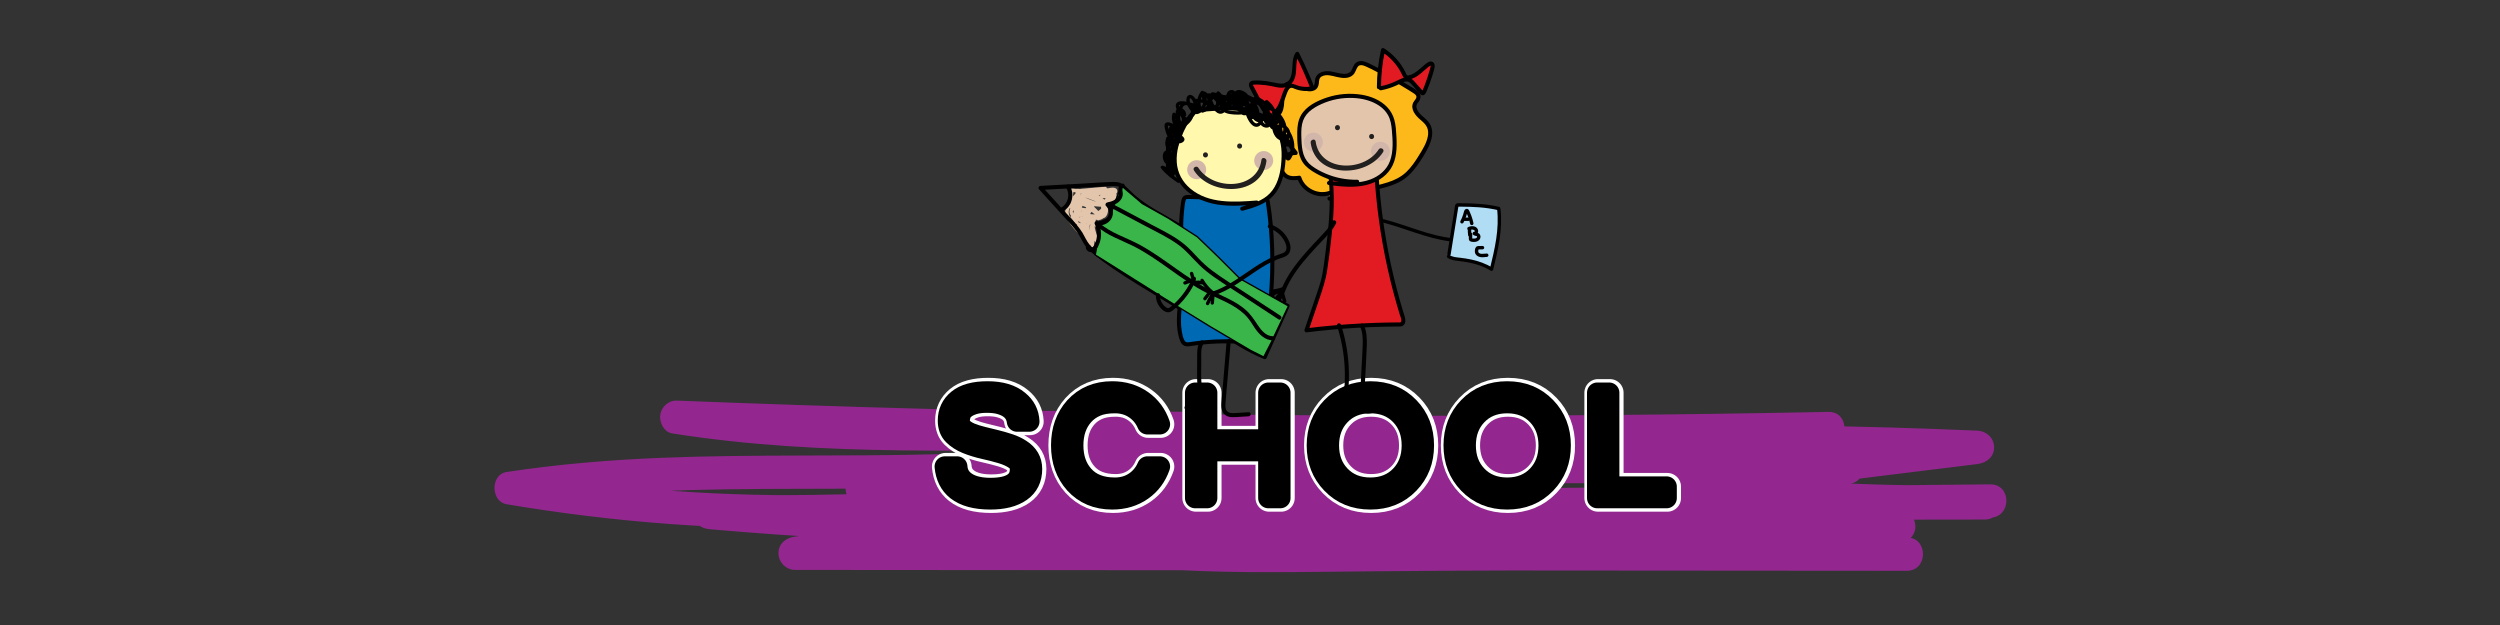 <?xml version="1.0" encoding="utf-8"?>
<!-- Generator: Adobe Illustrator 27.3.1, SVG Export Plug-In . SVG Version: 6.00 Build 0) -->
<svg version="1.1" id="Layer_1" xmlns="http://www.w3.org/2000/svg" xmlns:xlink="http://www.w3.org/1999/xlink" x="0px" y="0px" viewBox="0 0 2200 550" style="enable-background:new 0 0 2200 550;" xml:space="preserve">
	<rect x="0" y="0" width="2200" height="550" fill="#333333" stroke="none"/>
	<style type="text/css">
		.st0{fill:#9E005D;}
		
		.st1{fill-rule:evenodd;clip-rule:evenodd;fill:none;stroke:#221F1F;stroke-width:3.942;stroke-linecap:round;stroke-linejoin:round;stroke-miterlimit:10;}
		.st2{fill:#F6921E;stroke:#221F1F;stroke-width:3.942;stroke-linecap:round;stroke-linejoin:round;stroke-miterlimit:10;}
		.st3{fill:#FBF6B8;stroke:#221F1F;stroke-width:3.942;stroke-linecap:round;stroke-linejoin:round;stroke-miterlimit:10;}
		.st4{fill:#FF0000;}
		.st5{fill:#221F1F;}
		.st6{fill:#D2B6A9;}
		.st7{fill:none;stroke:#221F1F;stroke-width:3.942;stroke-linecap:round;stroke-linejoin:round;stroke-miterlimit:10;}
		.st8{fill:#808080;stroke:#221F1F;stroke-width:4;stroke-linecap:round;stroke-linejoin:round;stroke-miterlimit:10;}
		.st9{fill:#1B1464;stroke:#221F1F;stroke-width:4;stroke-linecap:round;stroke-linejoin:round;stroke-miterlimit:10;}
		.st10{fill:none;stroke:#221F1F;stroke-width:4;stroke-linecap:round;stroke-linejoin:round;stroke-miterlimit:10;}
		.st11{fill:#FCB919;stroke:#221F1F;stroke-width:4;stroke-linecap:round;stroke-linejoin:round;stroke-miterlimit:10;}
		.st12{fill:#C1272D;stroke:#221F1F;stroke-width:4;stroke-linecap:round;stroke-linejoin:round;stroke-miterlimit:10;}
		.st13{clip-path:url(#SVGID_00000067201467384128294340000012840941021940902548_);}
		.st14{fill:#652D90;}
		.st15{fill:#FBF6B8;}
		.st16{opacity:0.5;fill-rule:evenodd;clip-rule:evenodd;fill:#CCCCCC;}
		.st17{opacity:0.6;}
		.st18{fill:#5BBCEB;}
		.st19{enable-background:new    ;}
		.st20{fill:none;}
		.st21{fill:#CAE8FB;}
		.st22{fill:#422918;}
		.st23{fill:#BED256;}
		.st24{opacity:0.5;}
		.st25{fill:#FFF8AD;}
		.st26{fill:#93278F;}
		.st27{stroke:#FFFFFF;stroke-width:24;stroke-linecap:round;stroke-linejoin:round;stroke-miterlimit:10;}
		.st28{fill:#FCB919;}
		.st29{fill:#E21B23;}
		.st30{fill:#E3C5AB;}
		.st31{fill:#B0DCF4;}
		.st32{fill:url(#SVGID_00000136395632328963651010000008219061376600265661_);}
		.st33{fill:#D7EDFA;}
		.st34{fill:#FFFFFF;}
		.st35{fill:#22B573;}
		.st36{fill:#29ABE2;}
		.st37{fill:#808184;}
		.st38{fill:#231F20;}
		.st39{fill:#FCF6B8;}
		.st40{fill:#D3B7AA;}
		.st41{fill-rule:evenodd;clip-rule:evenodd;fill:#FFFFFF;}
		.st42{fill-rule:evenodd;clip-rule:evenodd;fill:#FBF6B8;}
		.st43{fill-rule:evenodd;clip-rule:evenodd;fill:#D2B6A9;}
		.st44{fill-rule:evenodd;clip-rule:evenodd;fill:#E3C5AB;}
		.st45{fill-rule:evenodd;clip-rule:evenodd;fill:#E39C90;}
		.st46{fill-rule:evenodd;clip-rule:evenodd;fill:#B17A4C;}
		.st47{fill-rule:evenodd;clip-rule:evenodd;fill:#C69C6D;}
		.st48{fill:#0069B4;}
		.st49{fill:#F6AF8E;}
		.st50{fill:none;stroke:#1D1D1B;stroke-miterlimit:10;}
		.st51{fill:#F1D4B6;}
		.st52{fill:#EFC4B0;}
		.st53{fill:#E20613;}
		.st54{fill:#FFEC00;}
		.st55{fill:#1D70B7;}
		.st56{fill:#009245;}
		.st57{fill:#F7931E;}
		.st58{stroke:#000000;stroke-width:3.033;stroke-linecap:round;stroke-linejoin:round;stroke-miterlimit:10;}
		.st59{fill:#9AFBFE;}
		.st60{fill:#FBB03B;}
		.st61{fill:#0D91E8;}
		.st62{fill:#A67C52;}
		.st63{fill:#E39C90;}
		.st64{fill:#F87C37;}
		.st65{fill:#43FC3D;}
		.st66{fill:#B17A4C;}
		.st67{fill:#E21B23;stroke:#E21B23;stroke-width:3.522;stroke-miterlimit:10;}
		.st68{fill:#ED1E79;stroke:#ED1E79;stroke-width:3.522;stroke-miterlimit:10;}
		.st69{fill:#FBB03B;stroke:#FBB03B;stroke-width:3.522;stroke-miterlimit:10;}
		.st70{fill:#8CC63F;stroke:#8CC63F;stroke-width:3.522;stroke-miterlimit:10;}
		.st71{fill:#29ABE2;stroke:#29ABE2;stroke-width:3.522;stroke-miterlimit:10;}
		.st72{fill:#93278F;stroke:#93278F;stroke-width:3.522;stroke-miterlimit:10;}
		.st73{fill:#FF7BAC;stroke:#FF7BAC;stroke-width:3.522;stroke-miterlimit:10;}
		.st74{fill:#FFF8AD;stroke:#231F20;stroke-width:3.315;stroke-linecap:round;stroke-linejoin:round;stroke-miterlimit:10;}
		.st75{fill:#FCB919;stroke:#231F20;stroke-width:3.315;stroke-linecap:round;stroke-linejoin:round;stroke-miterlimit:10;}
		.st76{fill:none;stroke:#231F20;stroke-width:3.315;stroke-linecap:round;stroke-linejoin:round;stroke-miterlimit:10;}
		.st77{fill:#F15A24;}
		.st78{fill:#8CC63F;stroke:#231F20;stroke-width:3.315;stroke-linecap:round;stroke-linejoin:round;stroke-miterlimit:10;}
		.st79{fill:#FFFFFF;stroke:#231F20;stroke-width:3.315;stroke-linecap:round;stroke-linejoin:round;stroke-miterlimit:10;}
		.st80{fill:#E3C5AB;stroke:#231F20;stroke-width:3.315;stroke-linecap:round;stroke-linejoin:round;stroke-miterlimit:10;}
		.st81{fill:none;stroke:#231F20;stroke-width:2.349;stroke-linecap:round;stroke-linejoin:round;stroke-miterlimit:10;}
		.st82{fill:#662D91;stroke:#231F20;stroke-width:3.315;stroke-linecap:round;stroke-linejoin:round;stroke-miterlimit:10;}
		.st83{fill:#0000FF;stroke:#231F20;stroke-width:3.315;stroke-linecap:round;stroke-linejoin:round;stroke-miterlimit:10;}
		.st84{fill:#FF0000;stroke:#231F20;stroke-width:3.315;stroke-linecap:round;stroke-linejoin:round;stroke-miterlimit:10;}
		.st85{stroke:#231F20;stroke-width:3.315;stroke-linecap:round;stroke-linejoin:round;stroke-miterlimit:10;}
		.st86{fill:#FFF8AD;stroke:#231F20;stroke-width:3.612;stroke-linecap:round;stroke-linejoin:round;stroke-miterlimit:10;}
		.st87{fill:none;stroke:#231F20;stroke-width:3.612;stroke-linecap:round;stroke-linejoin:round;stroke-miterlimit:10;}
		.st88{fill:#1B1464;stroke:#231F20;stroke-width:3.315;stroke-linecap:round;stroke-linejoin:round;stroke-miterlimit:10;}
		.st89{fill:#B17A4C;stroke:#231F20;stroke-width:3.612;stroke-linecap:round;stroke-linejoin:round;stroke-miterlimit:10;}
		.st90{fill:#39B54A;stroke:#000000;stroke-width:1.2;stroke-linecap:round;stroke-linejoin:round;stroke-miterlimit:10;}
		.st91{fill:#FFF8AD;stroke:#000000;stroke-width:1.2;stroke-linecap:round;stroke-linejoin:round;stroke-miterlimit:10;}
		.st92{stroke:#000000;stroke-width:18;stroke-linecap:round;stroke-linejoin:round;stroke-miterlimit:10;}
		.st93{fill-rule:evenodd;clip-rule:evenodd;fill:#00A551;}
		.st94{fill-rule:evenodd;clip-rule:evenodd;fill:#BE1E2D;}
		
		.st95{fill-rule:evenodd;clip-rule:evenodd;fill:#8A5D3B;stroke:#221F1F;stroke-width:3.942;stroke-linecap:round;stroke-linejoin:round;stroke-miterlimit:10;}
		.st96{fill:none;stroke:#221F1F;stroke-width:3.437;stroke-linecap:round;stroke-linejoin:round;stroke-miterlimit:10;}
		.st97{fill:#7F3F97;}
		.st98{fill:#C3C9DD;}
		.st99{fill:#8A5D3B;stroke:#221F1F;stroke-width:3.942;stroke-linecap:round;stroke-linejoin:round;stroke-miterlimit:10;}
		.st100{fill:#A6A8AB;}
		.st101{fill:#D91C5C;}
		
		.st102{fill-rule:evenodd;clip-rule:evenodd;fill:#D0D2D3;stroke:#221F1F;stroke-width:3.942;stroke-linecap:round;stroke-linejoin:round;stroke-miterlimit:10;}
		.st103{fill:#C3996B;stroke:#221F1F;stroke-width:1.3;stroke-linecap:round;stroke-linejoin:round;stroke-miterlimit:10;}
		.st104{fill:#808083;}
		.st105{fill-rule:evenodd;clip-rule:evenodd;fill:#016937;}
		.st106{fill-rule:evenodd;clip-rule:evenodd;fill:#1B75BA;}
		.st107{fill:#FFFFFF;stroke:#231F20;stroke-width:3.624;stroke-miterlimit:10;}
		.st108{fill:#231F20;stroke:#231F20;stroke-width:2.29;stroke-miterlimit:10;}
		.st109{fill:#FFF8AD;stroke:#231F20;stroke-width:3.916;stroke-linecap:round;stroke-linejoin:round;stroke-miterlimit:10;}
		.st110{fill:none;stroke:#231F20;stroke-width:3.916;stroke-linecap:round;stroke-linejoin:round;stroke-miterlimit:10;}
		.st111{fill:#F8A98E;}
		.st112{fill:#1B75BA;}
		.st113{fill:#FCCC0A;}
		.st114{fill:#EA2127;}
		.st115{fill:#016937;}
		.st116{fill:#ED2425;}
		.st117{fill:#231F20;stroke:#231F20;stroke-width:3.2;stroke-linecap:round;stroke-miterlimit:10;}
		.st118{opacity:0.5;fill-rule:evenodd;clip-rule:evenodd;fill:#CBCBCA;}
		
		.st119{fill-rule:evenodd;clip-rule:evenodd;fill:none;stroke:#221F1F;stroke-width:2.44;stroke-linecap:round;stroke-linejoin:round;stroke-miterlimit:10;}
		.st120{fill-rule:evenodd;clip-rule:evenodd;fill:#FCCC0A;}
		.st121{fill-rule:evenodd;clip-rule:evenodd;fill:#B68B6C;}
		.st122{fill-rule:evenodd;clip-rule:evenodd;fill:#D92127;}
		.st123{fill:#D1D4D3;}
		.st124{fill:#EAEAEC;}
		.st125{fill:#67544A;}
		.st126{fill:#3E3129;}
		
		.st127{clip-path:url(#SVGID_00000181058806781110842470000005377569110898713989_);fill:none;stroke:#A6A8AB;stroke-width:6.014;stroke-linecap:round;stroke-linejoin:round;stroke-miterlimit:10;}
		
		.st128{clip-path:url(#SVGID_00000060747389279392016900000006239952463963414176_);fill:none;stroke:#26A9E0;stroke-width:6.014;stroke-linecap:round;stroke-linejoin:round;stroke-miterlimit:10;}
		
		.st129{clip-path:url(#SVGID_00000098181439159061367180000002398220073781038473_);fill-rule:evenodd;clip-rule:evenodd;fill:none;stroke:#FCF5AF;stroke-width:6.014;stroke-linecap:round;stroke-linejoin:round;stroke-miterlimit:10;}
		.st130{fill:none;stroke:#231F20;stroke-width:1.504;stroke-linecap:round;stroke-linejoin:round;stroke-miterlimit:10;}
		
		.st131{clip-path:url(#SVGID_00000153665783424264272310000009029271075321178513_);fill:none;stroke:#58595B;stroke-width:6.014;stroke-linecap:round;stroke-linejoin:round;stroke-miterlimit:10;}
		
		.st132{clip-path:url(#SVGID_00000062905638895173113980000006622662521693528483_);fill:none;stroke:#29B473;stroke-width:6.014;stroke-linecap:round;stroke-linejoin:round;stroke-miterlimit:10;}
		
		.st133{clip-path:url(#SVGID_00000009566681631201926180000002823927516458842266_);fill-rule:evenodd;clip-rule:evenodd;fill:none;stroke:#FCF5AF;stroke-width:6.014;stroke-linecap:round;stroke-linejoin:round;stroke-miterlimit:10;}
		.st134{fill:#FFFFFF;stroke:#231F20;stroke-width:1.504;stroke-linecap:round;stroke-linejoin:round;stroke-miterlimit:10;}
		.st135{fill:#EC1C24;stroke:#FFFFFF;stroke-width:3.007;stroke-miterlimit:10;}
		.st136{fill:#EC1C24;}
		.st137{clip-path:url(#SVGID_00000148662056360808529740000017579923545512690064_);}
		.st138{fill:#A87C4F;}
		.st139{fill:none;stroke:#1C1A00;stroke-width:3.149;stroke-linecap:round;stroke-linejoin:round;stroke-miterlimit:10;}
		.st140{clip-path:url(#SVGID_00000093880675486343787150000007007407738372619687_);}
		.st141{fill:#006838;}
		.st142{clip-path:url(#SVGID_00000072238715879745245350000015137343882018036917_);}
		.st143{fill:#8BC53F;}
		.st144{clip-path:url(#SVGID_00000034080406042960611290000011264554297442612658_);}
		.st145{fill:#009345;}
		.st146{clip-path:url(#SVGID_00000105427089969228790010000016679764056740358528_);}
		.st147{clip-path:url(#SVGID_00000103949991323121231120000011835026393951088823_);}
		.st148{clip-path:url(#SVGID_00000110449084526472893550000016741763802382209940_);}
		.st149{clip-path:url(#SVGID_00000105389621041712611300000001125168888644832409_);}
		.st150{clip-path:url(#SVGID_00000114756233942391427620000002729530205274421412_);}
		.st151{clip-path:url(#SVGID_00000138571063954183742900000000245784751004938928_);}
		.st152{clip-path:url(#SVGID_00000183231462615201366540000001152379638523189121_);}
		.st153{clip-path:url(#SVGID_00000084505785882255836560000017995480511521965448_);}
		.st154{clip-path:url(#SVGID_00000027596603879812884480000007841059877334617993_);}
		.st155{clip-path:url(#SVGID_00000021101560692990680930000000810212965713748664_);}
		.st156{clip-path:url(#SVGID_00000045607479687937132990000000049089164592660134_);}
		
		.st157{clip-path:url(#SVGID_00000121971533954750399940000010320596406426547611_);fill:none;stroke:#FFF8AD;stroke-width:7.838;stroke-linecap:round;stroke-linejoin:round;stroke-miterlimit:10;}
		.st158{fill:none;stroke:#231F20;stroke-width:3.919;stroke-linecap:round;stroke-linejoin:round;stroke-miterlimit:10;}
		.st159{fill:#1D1D1B;}
		.st160{fill:#FABA00;}
		.st161{fill-rule:evenodd;clip-rule:evenodd;fill:#5F5B5C;}
		.st162{fill-rule:evenodd;clip-rule:evenodd;fill:#DDD2CE;}
		.st163{fill-rule:evenodd;clip-rule:evenodd;fill:#2B2422;}
		.st164{fill-rule:evenodd;clip-rule:evenodd;fill:#E21317;}
		.st165{fill-rule:evenodd;clip-rule:evenodd;fill:#DA4B33;}
		.st166{fill-rule:evenodd;clip-rule:evenodd;fill:#C1926A;}
		.st167{fill-rule:evenodd;clip-rule:evenodd;fill:#FFDC00;}
		.st168{clip-path:url(#SVGID_00000114790694366060604300000005055972736502240664_);fill:#FBBB00;}
		.st169{fill:#E20613;stroke:#FFFFFF;stroke-width:1.728;stroke-miterlimit:10;}
		.st170{clip-path:url(#SVGID_00000023973704228460642350000014824381985275410568_);}
		.st171{fill-rule:evenodd;clip-rule:evenodd;fill:#FDCD08;}
		.st172{fill-rule:evenodd;clip-rule:evenodd;fill:#B88C6C;}
		.st173{fill-rule:evenodd;clip-rule:evenodd;fill:#1B75BB;}
		.st174{clip-path:url(#SVGID_00000005235079408394410760000011765314083035877301_);}
		.st175{fill:#224099;}
		.st176{clip-path:url(#SVGID_00000125565028357906864250000005939599852734532773_);}
		.st177{fill-rule:evenodd;clip-rule:evenodd;fill:#DA1F26;}
		.st178{clip-path:url(#SVGID_00000124866797999276794710000001069356338403866027_);}
		.st179{clip-path:url(#SVGID_00000048482781735054070920000004524952426216083080_);}
		.st180{fill:#DA1F26;}
		.st181{clip-path:url(#SVGID_00000075842771051502253120000003822447467646391190_);}
		.st182{fill:#FDCD08;}
		.st183{fill-rule:evenodd;clip-rule:evenodd;fill:#FCF6B8;}
		.st184{fill-rule:evenodd;clip-rule:evenodd;fill:#D3B7AA;}
		.st185{clip-path:url(#SVGID_00000056412480002825915230000013127234528186124929_);}
		.st186{clip-path:url(#SVGID_00000156557713715402195470000007665148850771679618_);}
		.st187{clip-path:url(#SVGID_00000096016821915939167420000009033489187379635374_);}
		.st188{fill:none;stroke:#231F20;stroke-width:0.332;stroke-linecap:round;stroke-linejoin:round;stroke-miterlimit:10;}
		.st189{fill:#FFFFFF;stroke:#231F20;stroke-width:0.332;stroke-linecap:round;stroke-linejoin:round;stroke-miterlimit:10;}
		.st190{clip-path:url(#SVGID_00000161629823153207358010000000300166659173744289_);}
		.st191{clip-path:url(#SVGID_00000044873534296384561960000001809731036667002554_);}
		.st192{clip-path:url(#SVGID_00000169539568084144560240000007431252594483565984_);}
		.st193{fill-rule:evenodd;clip-rule:evenodd;fill:#006837;}
		.st194{clip-path:url(#SVGID_00000173844252965413643380000013174964352889841036_);}
		.st195{fill:#37B34A;}
		
		.st196{fill-rule:evenodd;clip-rule:evenodd;fill:none;stroke:#231F20;stroke-width:2.885;stroke-linecap:round;stroke-linejoin:round;stroke-miterlimit:10;}
		.st197{clip-path:url(#SVGID_00000144301838371202639000000017877266049025927828_);}
		.st198{clip-path:url(#SVGID_00000018941884966916811070000002236689074672869045_);}
		.st199{clip-path:url(#SVGID_00000000922036672218131990000015634054207699282348_);}
		.st200{fill:#FDDD00;}
		.st201{fill:#FFF100;}
		.st202{clip-path:url(#SVGID_00000112592921966278683770000003102648225303640489_);}
		.st203{fill:#39B54A;}
		.st204{clip-path:url(#SVGID_00000000224926135744383910000013645842026323405965_);}
		.st205{fill:none;stroke:#231F20;stroke-width:2.885;stroke-linecap:round;stroke-linejoin:round;stroke-miterlimit:10;}
		.st206{fill:none;stroke:#231F20;stroke-width:2.92;stroke-linecap:round;stroke-linejoin:round;stroke-miterlimit:10;}
		.st207{fill:#8C6239;}
		.st208{fill:#D0D2D3;}
		.st209{fill:none;stroke:#231F20;stroke-width:4.444;stroke-linecap:round;stroke-linejoin:round;stroke-miterlimit:10;}
		.st210{fill:#26A9E0;stroke:#231F20;stroke-width:4.444;stroke-linecap:round;stroke-linejoin:round;stroke-miterlimit:10;}
		.st211{fill:#E6E7E8;stroke:#231F20;stroke-width:4.444;stroke-linecap:round;stroke-linejoin:round;stroke-miterlimit:10;}
		.st212{clip-path:url(#SVGID_00000061468155127683779300000017322052564074975116_);fill:#231F20;}
		
		.st213{clip-path:url(#SVGID_00000031166464521386612760000013627847365815532685_);fill:none;stroke:#FFF8AD;stroke-width:0.928;stroke-linecap:round;stroke-linejoin:round;stroke-miterlimit:10;}
		
		.st214{clip-path:url(#SVGID_00000081608452396727863990000005601275186524411823_);fill:none;stroke:#231F20;stroke-width:0.464;stroke-linecap:round;stroke-linejoin:round;stroke-miterlimit:10;}
		.st215{clip-path:url(#SVGID_00000081608452396727863990000005601275186524411823_);fill:#231F20;}
		.st216{fill:none;stroke:#231F20;stroke-width:0.464;stroke-linecap:round;stroke-linejoin:round;stroke-miterlimit:10;}
		.st217{clip-path:url(#SVGID_00000084508942073656790150000009843415914883926186_);fill:#F8A98E;}
		.st218{clip-path:url(#SVGID_00000084508942073656790150000009843415914883926186_);fill:#231F20;}
		.st219{clip-path:url(#SVGID_00000084508942073656790150000009843415914883926186_);fill:#EC1C24;}
		.st220{fill:#FFFFFF;stroke:#231F20;stroke-width:2.962;stroke-linecap:round;stroke-linejoin:round;stroke-miterlimit:10;}
		.st221{clip-path:url(#SVGID_00000128476116043956094380000016518194791010066322_);}
		
		.st222{opacity:0.5;clip-path:url(#SVGID_00000170266509144681579550000018332371985035728564_);fill-rule:evenodd;clip-rule:evenodd;fill:#CBCBCA;}
		.st223{clip-path:url(#SVGID_00000170266509144681579550000018332371985035728564_);}
		.st224{fill:#EA1F27;}
		
		.st225{opacity:0.5;clip-path:url(#SVGID_00000129183828034672517080000000539095095221315518_);fill-rule:evenodd;clip-rule:evenodd;fill:#CBCBCA;}
		.st226{clip-path:url(#SVGID_00000129183828034672517080000000539095095221315518_);}
		
		.st227{opacity:0.5;clip-path:url(#SVGID_00000026133671118538083640000005731426805617890950_);fill-rule:evenodd;clip-rule:evenodd;fill:#CBCBCA;}
		.st228{clip-path:url(#SVGID_00000026133671118538083640000005731426805617890950_);}
		
		.st229{clip-path:url(#SVGID_00000026133671118538083640000005731426805617890950_);fill-rule:evenodd;clip-rule:evenodd;fill:none;stroke:#221F1F;stroke-width:0.638;stroke-linecap:round;stroke-linejoin:round;stroke-miterlimit:10;}
		
		.st230{opacity:0.5;clip-path:url(#SVGID_00000035513155863928926860000011903933138101400971_);fill-rule:evenodd;clip-rule:evenodd;fill:#CBCBCA;}
		.st231{clip-path:url(#SVGID_00000035513155863928926860000011903933138101400971_);}
		
		.st232{clip-path:url(#SVGID_00000035513155863928926860000011903933138101400971_);fill-rule:evenodd;clip-rule:evenodd;fill:none;stroke:#221F1F;stroke-width:0.638;stroke-linecap:round;stroke-linejoin:round;stroke-miterlimit:10;}
		
		.st233{opacity:0.5;clip-path:url(#SVGID_00000077323792493569317370000009575581012777027745_);fill-rule:evenodd;clip-rule:evenodd;fill:#CBCBCA;}
		.st234{clip-path:url(#SVGID_00000077323792493569317370000009575581012777027745_);}
		
		.st235{opacity:0.5;clip-path:url(#SVGID_00000129188136886421092830000007257641997461786283_);fill-rule:evenodd;clip-rule:evenodd;fill:#CBCBCA;}
		.st236{clip-path:url(#SVGID_00000129188136886421092830000007257641997461786283_);}
		
		.st237{fill-rule:evenodd;clip-rule:evenodd;fill:none;stroke:#231F20;stroke-width:4.444;stroke-linecap:round;stroke-linejoin:round;stroke-miterlimit:10;}
		.st238{fill:#016937;stroke:#221F1F;stroke-width:4;stroke-linecap:round;stroke-linejoin:round;stroke-miterlimit:10;}
		.st239{fill:#1B75BA;stroke:#221F1F;stroke-width:3;stroke-miterlimit:10;}
		.st240{fill:#A67C52;stroke:#221F1F;stroke-width:4;stroke-linecap:round;stroke-linejoin:round;stroke-miterlimit:10;}
		.st241{fill:#00A99D;stroke:#221F1F;stroke-width:4;stroke-linecap:round;stroke-linejoin:round;stroke-miterlimit:10;}
		.st242{fill:#29ABE2;stroke:#221F1F;stroke-width:4;stroke-linecap:round;stroke-linejoin:round;stroke-miterlimit:10;}
		
		.st243{fill-rule:evenodd;clip-rule:evenodd;fill:none;stroke:#221F1F;stroke-width:4;stroke-linecap:round;stroke-linejoin:round;stroke-miterlimit:10;}
		
		.st244{clip-path:url(#SVGID_00000133487713454549297520000007570919935248295842_);fill:none;stroke:#FFF8AD;stroke-width:0.409;stroke-linecap:round;stroke-linejoin:round;stroke-miterlimit:10;}
		.st245{fill:none;stroke:#231F20;stroke-width:0.205;stroke-linecap:round;stroke-linejoin:round;stroke-miterlimit:10;}
	</style>
	<g>
		<g>
			<path class="st26" d="M1608.99,362.47c-131.67,2.61-263.37,3.71-395.06,3.28c-131.7-0.43-263.39-2.38-395.04-5.86
			c-74.5-1.97-148.98-4.43-223.45-7.36c-7.23-0.28-13.6,5.8-14.43,12.74c-0.78,6.56,3.22,14.96,10.52,16.12
			c133.77,21.24,269.15,13.71,403.97,14.7c134.15,0.98,268.23,10.18,401.27,27.42c74.76,9.69,149.17,22.11,223.08,36.88
			c1.3-9.62,2.6-19.24,3.91-28.86c-120.83-1.3-241.67-1.89-362.5-1.73c-120.4,0.16-240.81,1.04-361.2,2.65
			c-67.99,0.91-135.99,2.05-203.97,3.42c-18.88,0.38-18.96,29.4,0,29.38c127.27-0.13,254.55-0.26,381.82-0.39
			c126.74-0.13,253.47-0.41,380.21-0.38c69.79,0.02,140.03,0.86,208.98,12.82c1.3-9.62,2.6-19.24,3.91-28.86
			c-126.25,8.29-252.83,7.67-379.28,6.13c-126.41-1.54-252.89-3.96-379.25,0.94c-71.09,2.76-142.11,7.89-212.72,16.65
			c-7.87,0.98-14.69,6.05-14.69,14.69c0,7.97,6.72,14.69,14.69,14.69c127.49,0.1,254.98,0.2,382.46,0.3
			c127.05,0.1,254.11,0.2,381.16,0.3c71.55,0.06,143.1,0.11,214.65,0.17c18.91,0.01,18.94-29.33,0-29.38
			c-100.22-0.31-200.44-0.62-300.66-0.44c-50.11,0.09-100.22,0.3-150.33,0.7c-48.54,0.38-97.11,1.51-145.65,0.66
			c-54.19-0.95-108.36-4.87-161.29-17.01c-1.3,9.62-2.6,19.24-3.91,28.86c95.75-10.87,191.65-21.75,286.34-39.99
			c27.08-5.22,54.04-11.06,80.84-17.62c13.55-3.32,14.46-25.6,0-28.33c-108.59-20.52-218.74-32.97-329.2-36.7
			c-30.93-1.04-61.88-1.39-92.82-1.09c0,9.79,0,19.59,0,29.38c66.4-0.75,132.81-0.51,199.21,0.74c-4.23-7.37-8.46-14.74-12.69-22.11
			c-3.43,4.59-10.2,6.08-15.48,7.37c-9.77,2.38-19.71,4.21-29.59,6.02c-19.3,3.53-38.71,6.37-58.2,8.58
			c-40.27,4.55-80.78,6.73-121.28,7.8c-80.38,2.12-160.83-0.1-241.19,3.13c-45.67,1.84-91.22,5.62-136.42,12.5
			c-14.13,2.15-13.92,25.98,0,28.33c94.74,16,190.8,23.26,286.87,21.06c18.87-0.43,18.96-29.54,0-29.38
			c-36.16,0.3-72.32,0.6-108.48,0.9c-7.94,0.07-14.69,6.71-14.69,14.69c0,8.53,6.76,13.99,14.69,14.69
			c80.03,7.09,160.3,11.28,240.64,12.55c0-9.79,0-19.59,0-29.38c-48.9,2.03-97.87,0.7-146.59-3.96c0,9.79,0,19.59,0,29.38
			c134.11-4.87,268.26-8.72,402.43-11.52c133.29-2.78,266.6-4.54,399.91-5.28c75.31-0.42,150.63-0.5,225.94-0.26
			c0-9.79,0-19.59,0-29.38c-63.89,0.09-127.77,0.19-191.66,0.28c0,9.79,0,19.59,0,29.38c65.56-0.62,131.11-1.24,196.67-1.86
			c0-9.79,0-19.59,0-29.38c-90.37,2.93-181.03-1.66-270.58-14.23c-1.3,9.62-2.6,19.24-3.91,28.86
			c87.73-10.83,175.45-21.67,263.18-32.5c7.87-0.97,14.69-6.06,14.69-14.69c0-8.25-6.73-14.34-14.69-14.69
			c-102.41-4.48-204.94-5.85-307.43-4.02c-29.28,0.52-58.56,1.31-87.83,2.35c-7.93,0.28-14.69,6.55-14.69,14.69
			c0,8.7,6.77,13.78,14.69,14.69c93.24,10.77,186.95,17.16,280.78,19.12c0-9.79,0-19.59,0-29.38c-95.7-0.48-191.41-0.7-287.12-0.65
			c-95.27,0.05-190.55,0.35-285.82,0.92c-54.13,0.32-108.26,0.73-162.39,1.22c-18.9,0.17-18.94,29.27,0,29.38
			c101.39,0.6,202.78,1.2,304.18,1.81c28.6,0.17,57.2,0.34,85.79,0.51c0-9.79,0-19.59,0-29.38
			c-87.47,9.66-175.42,14.74-263.43,15.07c-25.31,0.09-50.61-0.21-75.91-0.88c0,9.79,0,19.59,0,29.38
			c107.82,0.02,215.64,0.03,323.46,0.05c30.74,0,61.49,0.01,92.23,0.01c0-9.79,0-19.59,0-29.38
			c-155.22,0.17-310.45,0.34-465.67,0.52c-44.23,0.05-88.45,0.1-132.68,0.15c-18.94,0.02-18.89,28.87,0,29.38
			c93.85,2.58,187.75,3.24,281.63,1.94c26.7-0.37,53.4-0.91,80.09-1.59c18.88-0.48,18.96-29.21,0-29.38
			c-44.67-0.42-89.35-0.84-134.02-1.26c-18.91-0.18-18.93,29.21,0,29.38c44.67,0.42,89.35,0.84,134.02,1.26c0-9.79,0-19.59,0-29.38
			c-93.86,2.4-187.76,2.88-281.64,1.39c-26.7-0.42-53.4-1.01-80.09-1.74c0,9.79,0,19.59,0,29.38
			c155.22-0.17,310.45-0.34,465.67-0.52c44.23-0.05,88.45-0.1,132.68-0.15c18.91-0.02,18.94-29.38,0-29.38
			c-107.82-0.02-215.64-0.03-323.46-0.05c-30.74,0-61.49-0.01-92.23-0.01c-18.94,0-18.9,28.88,0,29.38
			c87.93,2.33,175.96,0.04,263.65-6.97c25.27-2.02,50.5-4.44,75.69-7.22c7.89-0.87,14.69-6.13,14.69-14.69
			c0-8.01-6.72-14.64-14.69-14.69c-101.39-0.6-202.78-1.2-304.18-1.81c-28.6-0.17-57.2-0.34-85.79-0.51c0,9.79,0,19.59,0,29.38
			c95.7-0.86,191.41-1.47,287.11-1.81c95.27-0.34,190.55-0.42,285.82-0.24c54.13,0.1,108.26,0.29,162.4,0.56
			c18.93,0.09,18.91-28.99,0-29.38c-93.84-1.95-187.55-8.34-280.78-19.12c0,9.79,0,19.59,0,29.38
			c102.44-3.62,204.98-4.12,307.44-1.42c29.28,0.77,58.55,1.81,87.82,3.09c0-9.79,0-19.59,0-29.38
			c-87.73,10.83-175.45,21.67-263.18,32.5c-7.26,0.9-13.5,4.9-14.43,12.74c-0.77,6.47,3.2,15.09,10.52,16.12
			c92.23,12.95,185.29,18.3,278.4,15.28c18.84-0.61,18.98-29.56,0-29.38c-65.55,0.62-131.11,1.24-196.67,1.86
			c-18.9,0.18-18.95,29.41,0,29.38c63.89-0.09,127.77-0.19,191.66-0.28c18.91-0.03,18.94-29.33,0-29.38
			c-134.18-0.42-268.36,0.19-402.53,1.84c-133.31,1.64-266.61,4.31-399.88,7.99c-75.3,2.08-150.59,4.5-225.86,7.23
			c-19.18,0.7-18.59,27.61,0,29.38c48.72,4.66,97.69,5.98,146.59,3.96c18.83-0.78,19-29.08,0-29.38
			c-80.34-1.27-160.6-5.46-240.64-12.55c0,9.79,0,19.59,0,29.38c36.16-0.3,72.32-0.6,108.48-0.9c0-9.79,0-19.59,0-29.38
			c-93.41,2.14-186.92-4.45-279.05-20.01c0,9.44,0,18.89,0,28.33c163.03-24.78,328.8-3.83,492.32-22.52
			c23.76-2.72,47.46-6.15,70.96-10.64c21.4-4.09,42.61-7.2,56.44-25.73c6.99-9.36-2.58-21.92-12.69-22.11
			c-66.4-1.25-132.81-1.49-199.21-0.74c-18.9,0.21-18.95,29.57,0,29.38c108.15-1.04,216.44,5.97,323.48,21.54
			c30.35,4.42,60.6,9.5,90.73,15.2c0-9.44,0-18.89,0-28.33c-91.69,22.45-185.19,36.02-278.84,47.25
			c-26.83,3.22-53.68,6.26-80.53,9.31c-7.26,0.82-13.5,4.95-14.43,12.74c-0.82,6.93,3.28,14.46,10.52,16.12
			c96,22.02,194.95,18.47,292.72,17.59c100.65-0.91,201.3-1.04,301.95-0.89c57.02,0.09,114.04,0.26,171.06,0.44
			c0-9.79,0-19.59,0-29.38c-127.49-0.1-254.98-0.2-382.46-0.3c-127.05-0.1-254.11-0.2-381.16-0.3
			c-71.55-0.06-143.1-0.11-214.65-0.17c0,9.79,0,19.59,0,29.38c125.51-15.58,252.08-19.5,378.45-19.57
			c126.5-0.07,252.98,3.59,379.49,2.82c71.15-0.44,142.31-2.31,213.32-6.98c7.27-0.48,13.53-5.22,14.43-12.74
			c0.79-6.64-3.23-14.85-10.52-16.12c-62.75-10.89-126.37-13.42-189.95-13.8c-63.39-0.38-126.79,0.02-190.17,0.09
			c-127.71,0.13-255.41,0.26-383.12,0.39c-71.86,0.07-143.72,0.15-215.58,0.22c0,9.79,0,19.59,0,29.38
			c120.82-2.43,241.64-4.15,362.48-5.12c120.4-0.97,240.8-1.22,361.2-0.73c68,0.27,135.99,0.78,203.99,1.51
			c16.17,0.17,20.48-25.55,3.91-28.86c-132.32-26.45-266.24-45.08-400.78-55.52c-66.84-5.19-133.83-8.34-200.86-9.46
			c-67.2-1.12-134.39,0.45-201.59,0.32c-75.2-0.14-150.72-2.52-225.1-14.33c-1.3,9.62-2.6,19.24-3.91,28.86
			c131.61,5.19,263.28,8.87,394.97,11.03c131.68,2.15,263.38,2.78,395.07,1.89c74.51-0.51,149.02-1.51,223.52-2.98
			C1627.87,391.48,1627.94,362.09,1608.99,362.47L1608.99,362.47z" />
		</g>
	</g>
	<g>
		<path class="st27" d="M849.6,359.82c-1.77,1.54-2.96,3.24-3.57,5.11c-0.61,1.87-0.91,3.85-0.91,5.95c0,2.1,0.91,4.04,2.73,5.81
		c1.82,1.77,4.22,3.27,7.21,4.48c2.99,1.21,6.39,2.29,10.22,3.22c3.83,0.93,7.72,1.89,11.69,2.87c3.97,0.98,7.86,2.1,11.69,3.36
		c3.83,1.26,7.23,2.87,10.22,4.83c6.63,4.2,9.94,9.94,9.94,17.22c0,8.68-3.24,15.31-9.73,19.88c-6.49,4.57-15.47,6.86-26.95,6.86
		c-12.97,0-22.87-2.71-29.68-8.12c-6.07-4.85-9.52-11.76-10.36-20.72h10.92c0.37,6.35,3.45,11.2,9.24,14.56
		c5.04,2.89,11.71,4.34,20.02,4.34c17.36,0,26.04-5.46,26.04-16.38c0-3.73-1.56-6.67-4.69-8.82c-3.13-2.15-7.05-3.92-11.76-5.32
		c-4.71-1.4-9.8-2.71-15.26-3.92c-5.46-1.21-10.55-2.78-15.26-4.69c-4.71-1.91-8.63-4.43-11.76-7.56
		c-3.13-3.13-4.69-7.35-4.69-12.67c0-7.56,2.89-13.72,8.68-18.48c5.79-4.76,14.51-7.14,26.18-7.14c11.76,0,20.86,2.71,27.3,8.12
		c5.88,4.76,9.01,10.87,9.38,18.34h-10.78c-0.93-7.65-5.88-12.74-14.84-15.26c-3.17-0.93-7.12-1.4-11.83-1.4
		c-4.71,0-8.68,0.54-11.9,1.61C853.87,356.98,851.37,358.28,849.6,359.82z" />
		<path class="st27" d="M981.76,429.19c6.63,0,12.44-1.68,17.43-5.04c4.99-3.36,8.7-7.89,11.13-13.58h11.06
		c-3.08,8.77-8.17,15.68-15.26,20.72c-7.56,5.41-16.47,8.12-26.74,8.12c-13.53,0-24.5-4.62-32.9-13.86
		c-7.93-8.87-11.9-20.07-11.9-33.6c0-13.53,3.97-24.73,11.9-33.6c8.4-9.24,19.37-13.86,32.9-13.86c10.27,0,19.18,2.71,26.74,8.12
		c7.09,5.04,12.18,11.95,15.26,20.72h-11.06c-2.43-5.69-6.14-10.22-11.13-13.58c-4.99-3.36-10.8-5.04-17.43-5.04
		c-6.63,0-12.13,0.96-16.52,2.87c-4.39,1.91-8.07,4.55-11.06,7.91c-6.07,6.81-9.1,15.63-9.1,26.46c0,10.83,3.03,19.65,9.1,26.46
		C960.53,425.6,969.72,429.19,981.76,429.19z" />
		<path class="st27" d="M1127.36,345.61v92.68h-10.5v-41.3h-53.9v41.3h-10.5v-92.68h10.5v41.16h53.9v-41.16H1127.36z" />
		<path class="st27" d="M1206.6,344.49c13.81,0,25.15,4.62,34.02,13.86c8.68,8.96,13.02,20.16,13.02,33.6
		c0,13.44-4.34,24.64-13.02,33.6c-8.87,9.24-20.21,13.86-34.02,13.86c-13.81,0-25.15-4.62-34.02-13.86
		c-8.68-8.96-13.02-20.16-13.02-33.6c0-13.44,4.34-24.64,13.02-33.6C1181.44,349.11,1192.78,344.49,1206.6,344.49z M1206.6,429.19
		c11.01,0,19.93-3.59,26.74-10.78c6.53-6.91,9.8-15.73,9.8-26.46c0-10.73-3.27-19.55-9.8-26.46c-6.81-7.19-15.73-10.78-26.74-10.78
		c-11.01,0-19.93,3.59-26.74,10.78c-6.53,6.91-9.8,15.73-9.8,26.46c0,10.73,3.27,19.55,9.8,26.46
		C1186.67,425.6,1195.58,429.19,1206.6,429.19z" />
		<path class="st27" d="M1327,344.49c13.81,0,25.15,4.62,34.02,13.86c8.68,8.96,13.02,20.16,13.02,33.6
		c0,13.44-4.34,24.64-13.02,33.6c-8.87,9.24-20.21,13.86-34.02,13.86c-13.81,0-25.15-4.62-34.02-13.86
		c-8.68-8.96-13.02-20.16-13.02-33.6c0-13.44,4.34-24.64,13.02-33.6C1301.84,349.11,1313.18,344.49,1327,344.49z M1327,429.19
		c11.01,0,19.93-3.59,26.74-10.78c6.53-6.91,9.8-15.73,9.8-26.46c0-10.73-3.27-19.55-9.8-26.46c-6.81-7.19-15.73-10.78-26.74-10.78
		c-11.01,0-19.93,3.59-26.74,10.78c-6.53,6.91-9.8,15.73-9.8,26.46c0,10.73,3.27,19.55,9.8,26.46
		C1307.07,425.6,1315.98,429.19,1327,429.19z" />
		<path class="st27" d="M1416.74,345.61v82.6h50.54v10.08h-61.04v-92.68H1416.74z" />
	</g>
	<g>
		<g>
			<g>
				<path d="M1128.88,252.6c-6.22,2.48-13.15,2.08-19.28,4.89c-0.74,0.34-0.92,1.4-0.54,2.05c0.44,0.76,1.31,0.88,2.05,0.54
				c5.85-2.69,12.59-2.21,18.56-4.59c0.75-0.3,1.28-1,1.05-1.85C1130.53,252.93,1129.64,252.3,1128.88,252.6L1128.88,252.6z" />
			</g>
		</g>
		<g>
			<g>
				<path d="M1126.25,254.69c-1.95,0.71-3.9,1.42-5.86,2.13c-0.94,0.34-1.89,0.69-2.83,1.03c-1.1,0.4-2.13,0.77-2.52,1.99
				c-0.25,0.77,0.29,1.64,1.05,1.85c0.81,0.22,1.6-0.27,1.85-1.05c-0.05,0.17-0.15,0.3-0.29,0.39c0.16-0.08,0.16-0.09,0.02-0.03
				c0.16-0.08,0.34-0.13,0.51-0.19c0.44-0.16,0.88-0.32,1.32-0.48c0.82-0.3,1.64-0.6,2.46-0.89c1.7-0.62,3.4-1.24,5.1-1.85
				c0.76-0.28,1.27-1.02,1.05-1.85C1127.9,255,1127.02,254.41,1126.25,254.69L1126.25,254.69z" />
			</g>
		</g>
		<g>
			<g>
				<path d="M1125.24,257.45c-0.38,0.69-0.81,1.35-1.29,1.98c0.08-0.1,0.16-0.2,0.23-0.3c-0.51,0.66-1.07,1.27-1.68,1.84
				c-0.58,0.53-0.58,1.59,0,2.12c0.62,0.57,1.5,0.57,2.12,0c1.28-1.18,2.37-2.59,3.21-4.12c0.19-0.35,0.26-0.77,0.15-1.16
				c-0.1-0.35-0.36-0.73-0.69-0.9C1126.59,256.54,1125.64,256.71,1125.24,257.45L1125.24,257.45z" />
			</g>
		</g>
		<g>
			<g>
				<path d="M1126.27,256.83c0.36,0.35,0.54,0.77,0.72,1.36c0.24,0.77,0.44,1.56,0.66,2.34c0.47,1.66,0.93,3.31,1.4,4.97
				c0.21,0.75,1.07,1.3,1.85,1.05c0.77-0.25,1.28-1.04,1.05-1.85c-0.5-1.77-1-3.55-1.5-5.32c-0.46-1.63-0.8-3.44-2.06-4.66
				c-0.56-0.55-1.57-0.6-2.12,0C1125.73,255.3,1125.67,256.24,1126.27,256.83L1126.27,256.83z" />
			</g>
		</g>
		<g>
			<g>
				<path class="st28" d="M1170.08,169.79c-10.47,3.81-23.48-2.71-26.7-13.38c-3.33,0.4-6.84,0.77-9.93-0.52
				c-4.89-2.04-7.37-8.28-5.63-13.28c1.74-5,7.16-8.31,12.45-8.04c-5.81-7.49-11.6-14.99-17.38-22.51
				c-1.63-2.12-3.36-4.82-2.33-7.29c0.77-1.85,2.79-2.78,4.24-4.17c7.27-6.97-0.52-23.72,8.95-27.14c4.24-1.53,8.62,1.44,12.63,3.49
				c4.02,2.05,10.14,2.58,11.93-1.57c0.81-1.87,0.35-4.06,0.91-6.01c1.59-5.5,9.33-5.67,14.85-4.16c5.52,1.51,12.54,3.12,16.07-1.39
				c1.83-2.34,2.13-5.87,4.61-7.51c2.61-1.74,6.1-0.42,8.92,0.96c13.97,6.86,27.56,14.5,40.69,22.87c1.92,1.22,4.05,2.87,3.99,5.14
				c-0.06,2.15-2.08,3.67-3.03,5.6c-1.75,3.53,0.34,7.81,3.09,10.62c2.76,2.81,6.26,4.98,8.3,8.36c4.59,7.61-0.07,17.24-4.69,24.84
				c-4.76,7.84-9.73,15.91-17.2,21.24c-7.13,5.09-15.89,7.21-24.41,9.24c-13.49,3.2-26.99,6.4-40.48,9.61" />
				<g>
					<path d="M1169.6,168.06c-9.65,3.41-21.42-2.28-24.49-12.12c-0.21-0.68-0.95-1.41-1.74-1.32c-3.44,0.41-7.4,0.97-10.47-1.04
					c-2.21-1.45-3.59-4.13-3.81-6.73c-0.52-6.2,5.34-10.68,11.17-10.47c1.73,0.06,2.15-1.94,1.27-3.07
					c-4.59-5.93-9.17-11.86-13.75-17.79c-1.07-1.38-2.13-2.76-3.2-4.15c-0.93-1.22-1.98-2.53-2.39-4.04
					c-0.77-2.8,2.44-3.98,4.05-5.62c3.03-3.08,3.66-7.57,3.86-11.69c0.19-3.78-0.26-7.95,1.07-11.57c0.5-1.36,1.39-2.5,2.77-3.11
					c2.83-1.26,5.93,0.27,8.44,1.57c4.34,2.26,9.42,4.89,14.34,2.56c2.47-1.17,3.6-3.53,3.86-6.15c0.24-2.43,0.13-4.68,2.5-6.02
					c4.04-2.28,9.05-0.6,13.19,0.38c4.73,1.12,10.64,1.91,14.47-1.82c2.01-1.95,2.45-4.68,3.95-6.93c1.65-2.47,4.69-1.58,6.97-0.58
					c6.3,2.75,12.4,6.21,18.42,9.52c6.26,3.44,12.44,7.05,18.52,10.81c1.35,0.84,2.7,1.68,4.04,2.53c1.21,0.77,2.6,1.54,3.44,2.74
					c1.52,2.16-1.64,4.53-2.49,6.39c-2.66,5.89,2.15,11.41,6.31,15c2.21,1.91,4.54,3.82,5.82,6.52c1.2,2.53,1.29,5.47,0.77,8.18
					c-1.17,6.07-4.58,11.45-7.78,16.63c-3.28,5.31-6.76,10.57-11.33,14.86c-4.59,4.31-10.21,7.03-16.16,8.94
					c-6.53,2.09-13.3,3.47-19.97,5.05c-7.07,1.68-14.14,3.35-21.21,5.03c-3.53,0.84-7.07,1.68-10.6,2.52
					c-2.25,0.53-1.3,4.01,0.96,3.47c14.75-3.5,29.54-6.87,44.26-10.52c6.53-1.62,13.12-3.56,18.91-7.09
					c5.54-3.38,9.91-8.18,13.65-13.43c3.71-5.2,7.29-10.78,9.99-16.57c2.68-5.74,4.54-12.47,1.78-18.54
					c-1.28-2.81-3.5-4.97-5.8-6.96c-2.26-1.96-4.65-3.86-5.96-6.62c-0.55-1.15-0.93-2.51-0.74-3.8c0.21-1.42,1.18-2.51,2-3.63
					c1.93-2.64,2.22-5.61-0.02-8.19c-2.09-2.41-5.39-3.98-8.06-5.63c-3.11-1.92-6.24-3.8-9.39-5.64
					c-6.31-3.68-12.72-7.2-19.22-10.54c-3.18-1.64-6.36-3.42-9.69-4.73c-2.92-1.15-6.34-1.52-8.92,0.6
					c-2.15,1.77-2.66,4.54-4.03,6.83c-1.25,2.09-3.47,2.86-5.8,2.91c-5.26,0.12-10.12-2.43-15.4-2.37
					c-5.19,0.06-10.17,2.41-10.79,8.06c-0.27,2.44-0.02,5.12-2.88,5.86c-2.1,0.54-4.52,0-6.46-0.85c-3.03-1.34-5.74-3.33-9.01-4.1
					c-2.71-0.63-5.62-0.31-7.9,1.36c-3.4,2.5-4.01,6.88-4.21,10.81c-0.21,4.15,0.18,8.54-1.24,12.52c-0.8,2.24-2.4,3.42-4.19,4.87
					c-2.49,2.01-3.47,4.84-2.3,7.9c1.25,3.25,3.9,5.96,6,8.69c2.33,3.02,4.66,6.04,6.99,9.05c2.34,3.03,4.68,6.05,7.02,9.07
					c0.42-1.02,0.85-2.05,1.27-3.07c-7.69-0.27-15.4,5.97-14.77,14.07c0.29,3.71,2.05,7.24,5.06,9.46
					c3.72,2.74,8.48,2.42,12.82,1.91c-0.58-0.44-1.16-0.88-1.74-1.32c3.62,11.6,17.38,18.71,28.92,14.64
					C1172.73,170.76,1171.8,167.28,1169.6,168.06L1169.6,168.06z" />
				</g>
			</g>
			<g>
				<path class="st29" d="M1170.21,150.72c3.93,26.52,0.4,53.51-3.12,80.08c-0.65,4.89-1.3,9.79-2.44,14.58
				c-1.06,4.44-2.53,8.77-4,13.09c-3.65,10.74-7.31,21.47-10.96,32.21c27.08-3.35,54.37-5.07,81.66-5.17c0.68,0,1.38-0.01,2-0.29
				c2.07-0.96,1.71-3.97,1.03-6.15c-13.11-41.79-20.95-85.23-23.29-128.96c-13.96-0.58-27.98,0.33-41.75,2.7" />
				<g>
					<path d="M1168.48,151.2c2.69,18.37,1.76,37.06-0.2,55.45c-0.98,9.17-2.16,18.32-3.43,27.46c-0.63,4.48-1.38,8.94-2.57,13.31
					c-1.19,4.36-2.7,8.63-4.15,12.91c-3.39,9.96-6.78,19.92-10.17,29.87c-0.34,1.01,0.6,2.42,1.74,2.28
					c15.1-1.86,30.26-3.23,45.46-4.08c7.6-0.43,15.2-0.73,22.8-0.9c3.8-0.09,7.61-0.14,11.41-0.17c1.66-0.01,3.52,0.2,5.03-0.62
					c1.14-0.62,1.88-1.76,2.16-3.01c0.65-2.94-0.73-6.01-1.57-8.76c-1.07-3.52-2.11-7.04-3.11-10.58c-2-7.08-3.85-14.19-5.55-21.35
					c-3.4-14.31-6.2-28.76-8.39-43.3c-2.48-16.44-4.14-33-5.03-49.59c-0.05-1-0.78-1.76-1.8-1.8c-14.14-0.57-28.29,0.38-42.23,2.77
					c-2.28,0.39-1.31,3.86,0.96,3.47c13.62-2.33,27.47-3.2,41.27-2.64c-0.6-0.6-1.2-1.2-1.8-1.8c1.55,28.73,5.43,57.34,11.62,85.44
					c3.06,13.89,6.69,27.66,10.87,41.26c0.36,1.16,2.53,5.95,0.7,6.82c-0.53,0.25-1.58,0.09-2.14,0.09c-0.99,0-1.98,0.01-2.98,0.02
					c-1.82,0.02-3.64,0.04-5.46,0.07c-7.44,0.13-14.88,0.38-22.31,0.75c-16.68,0.83-33.34,2.28-49.92,4.32
					c0.58,0.76,1.16,1.52,1.74,2.28c3.05-8.95,6.09-17.89,9.14-26.84c2.97-8.71,5.94-17.29,7.34-26.42
					c1.42-9.24,2.55-18.54,3.6-27.82c1.06-9.35,1.88-18.74,2.15-28.15c0.3-10.6-0.16-21.19-1.7-31.69
					c-0.14-0.97-1.36-1.48-2.21-1.26C1168.7,149.26,1168.34,150.24,1168.48,151.2L1168.48,151.2z" />
				</g>
			</g>
			<g>
				<path class="st30" d="M1194.33,159.97c-13.32,0.27-26.7-3.44-37.99-10.52c-2.65-1.66-5.22-3.53-7.2-5.96
				c-4.95-6.05-5.5-14.48-5.71-22.3c-0.17-6.26-0.19-12.83,2.75-18.35c2.65-4.98,7.42-8.49,12.4-11.15
				c11.62-6.2,25.23-8.6,38.26-6.72c11.1,1.6,22.61,7.08,27.15,17.33c2.07,4.67,2.51,9.87,2.86,14.97
				c0.72,10.26,1.04,21.28-4.38,30.02c-5.09,8.2-14.55,12.91-24.07,14.49c-9.53,1.58-19.27,0.43-28.86-0.72" />
				<g>
					<path d="M1194.33,158.17c-9.5,0.16-19.01-1.65-27.76-5.39c-4.25-1.81-8.45-4.04-12.16-6.8c-3.52-2.61-6.01-6.02-7.33-10.2
					c-1.31-4.13-1.64-8.48-1.8-12.79c-0.17-4.55-0.38-9.23,0.54-13.71c0.89-4.32,2.97-7.98,6.22-10.96
					c3.24-2.96,7.2-5.12,11.18-6.91c8.58-3.85,18.11-5.61,27.5-5.21c8.08,0.34,16.31,2.3,23.07,6.9c3.12,2.12,5.82,4.88,7.68,8.18
					c2.27,4.05,2.99,8.72,3.38,13.28c0.76,8.92,1.49,18.48-1.62,27.06c-2.87,7.91-9.6,13.46-17.34,16.32
					c-9.16,3.39-19.07,3.13-28.65,2.18c-2.57-0.25-5.13-0.56-7.7-0.87c-0.97-0.12-1.79,0.91-1.8,1.8c-0.01,1.07,0.84,1.68,1.8,1.8
					c10.76,1.29,21.85,2.59,32.53,0.01c8.6-2.08,16.9-6.77,21.76-14.35c5.28-8.22,5.56-18.45,5.05-27.9
					c-0.28-5.07-0.51-10.29-1.87-15.2c-1.19-4.3-3.4-8.19-6.52-11.39c-5.92-6.08-14.36-9.44-22.63-10.72
					c-10.04-1.56-20.44-0.69-30.09,2.5c-8.59,2.84-18.35,7.54-22.96,15.77c-2.46,4.4-3.14,9.48-3.24,14.44
					c-0.09,4.65,0.04,9.39,0.64,14.01c0.59,4.59,1.77,9.23,4.42,13.1c2.81,4.09,6.99,6.91,11.24,9.33
					c8.88,5.06,18.82,8.12,28.99,9.04c2.48,0.22,4.97,0.3,7.46,0.26C1196.64,161.73,1196.65,158.13,1194.33,158.17L1194.33,158.17z" />
				</g>
			</g>
			<g>
				<path class="st29" d="M1214.92,77.71c5.37-1,10.6-2.78,15.47-5.25c3.14-1.6,6.77-3.52,9.97-2.05c1.33,0.61,2.34,1.74,3.31,2.83
				c2.35,2.65,4.7,5.3,7.05,7.95c0.39,0.44,0.89,0.92,1.46,0.82c0.55-0.1,0.86-0.68,1.09-1.2c2.97-6.85,5.4-13.94,7.27-21.17
				c0.32-1.22,0.49-2.8-0.58-3.48c-0.98-0.62-2.25,0.02-3.19,0.7c-5.41,3.94-9.92,9.71-16.45,11.18c-1.06,0.24-2.26,0.32-3.14-0.31
				c-0.67-0.48-1.02-1.27-1.36-2.02c-4.01-8.81-10.61-16.42-18.76-21.64c-2.34,10.72-3.55,21.69-3.59,32.67" />
				<g>
					<path d="M1215.4,79.44c4.71-0.9,9.27-2.37,13.64-4.35c3.48-1.58,8.45-5.38,11.98-2.04c1.76,1.67,3.29,3.62,4.9,5.44
					c0.8,0.9,1.6,1.81,2.4,2.71c0.75,0.85,1.46,1.85,2.51,2.34c2.58,1.2,3.83-1.43,4.64-3.35c0.96-2.27,1.86-4.56,2.7-6.87
					c0.87-2.39,1.67-4.8,2.42-7.23c0.67-2.21,1.46-4.48,1.84-6.76c0.32-1.89-0.01-3.97-1.91-4.88c-2.18-1.04-4.29,0.54-5.95,1.83
					c-3.14,2.45-5.93,5.37-9.26,7.57c-1.58,1.05-3.27,1.91-5.12,2.37c-0.72,0.18-1.61,0.43-2.18-0.15c-0.62-0.63-0.95-1.91-1.33-2.7
					c-4.2-8.49-10.78-15.72-18.72-20.85c-0.94-0.61-2.4-0.03-2.64,1.08c-2.36,10.89-3.6,22.01-3.65,33.15
					c-0.01,2.32,3.59,2.32,3.6,0c0.06-10.83,1.23-21.61,3.53-32.19c-0.88,0.36-1.76,0.72-2.64,1.08c6.66,4.3,12.23,10.19,16.13,17.1
					c0.92,1.62,1.57,3.43,2.54,5.01c1.12,1.8,2.96,2.47,5.01,2.21c3.81-0.5,7.17-2.71,10.1-5.05c1.5-1.2,2.93-2.48,4.39-3.74
					c1.36-1.18,2.76-2.55,4.38-3.36c0.38-0.19,0.2-0.22,0.26-0.1c0.12,0.23-0.02,0.75-0.06,0.99c-0.18,1.09-0.55,2.17-0.85,3.24
					c-0.64,2.3-1.34,4.57-2.09,6.83c-0.76,2.26-1.57,4.5-2.43,6.72c-0.4,1.04-0.82,2.07-1.25,3.09c-0.18,0.44-0.55,1.01-0.64,1.48
					c-0.06,0.31-0.5,0.5,0.21,0.24c0.58-0.21,0.2-0.32-0.18-0.74c-1.61-1.8-3.2-3.61-4.81-5.42c-1.39-1.57-2.71-3.3-4.42-4.56
					c-4.29-3.16-9.26-0.52-13.37,1.53c-4.62,2.3-9.56,3.9-14.63,4.87C1212.17,76.41,1213.13,79.88,1215.4,79.44L1215.4,79.44z" />
				</g>
			</g>
			<g>
				<path class="st29" d="M1121.31,99.42c6.06-4.44,7.09-12.9,10.29-19.7c0.94-2,2.43-4.11,4.63-4.28c1.27-0.1,2.48,0.5,3.66,0.99
				c3.75,1.55,7.89,2.14,11.92,1.69c1.04-0.12,2.29-0.5,2.48-1.53c0.09-0.47-0.09-0.95-0.27-1.4c-3.73-9.45-7.89-18.73-12.46-27.8
				c-2.61,4.09-2.41,9.28-2.71,14.12c-0.31,4.84-1.63,10.27-5.86,12.65c-4.02,2.26-9,0.87-13.51-0.09
				c-5.18-1.11-10.49-1.58-15.78-1.4c-1.06,0.04-2.33,0.23-2.78,1.19c-0.39,0.83,0.04,1.79,0.47,2.6
				c2.74,5.22,5.47,10.45,8.21,15.67c1.94,3.7,4.26,7.73,8.25,8.97" />
				<g>
					<path d="M1122.22,100.98c3.88-2.92,5.97-7.1,7.63-11.56c0.85-2.29,1.59-4.62,2.49-6.89c0.67-1.7,1.61-4.52,3.54-5.17
					c1.17-0.4,2.48,0.39,3.54,0.82c1.39,0.57,2.83,1.01,4.3,1.32c2.83,0.59,5.87,0.82,8.73,0.34c2.66-0.44,4.3-2.45,3.31-5.12
					c-1.11-3.02-2.41-5.98-3.67-8.93c-2.78-6.53-5.78-12.96-8.97-19.3c-0.63-1.25-2.44-1.09-3.11,0
					c-3.47,5.65-2.15,12.22-3.38,18.41c-0.49,2.49-1.36,5.04-3.27,6.8c-2.25,2.08-5.5,2.1-8.36,1.67c-3.44-0.52-6.8-1.46-10.25-1.92
					c-3.64-0.49-7.36-0.75-11.04-0.57c-1.3,0.06-2.71,0.27-3.69,1.23c-1.35,1.31-1.16,3.16-0.44,4.73
					c1.58,3.44,3.52,6.76,5.28,10.12c1.73,3.3,3.31,6.77,5.38,9.89c1.79,2.7,4.02,4.96,7.15,6c2.2,0.74,3.15-2.74,0.96-3.47
					c-2.43-0.81-4.08-2.87-5.39-4.97c-1.68-2.69-3.05-5.59-4.52-8.4c-1.67-3.19-3.35-6.38-5.02-9.57c-0.15-0.28-1-1.54-0.83-1.83
					c-0.03,0.05,0.66-0.09,0.81-0.11c1.76-0.19,3.62-0.07,5.38,0.01c3.45,0.15,6.87,0.59,10.25,1.31c3.05,0.65,6.15,1.48,9.29,1.37
					c2.92-0.1,5.75-1.08,7.85-3.17c1.84-1.83,2.98-4.29,3.64-6.77c1.64-6.17-0.12-13.31,3.33-18.94c-1.04,0-2.07,0-3.11,0
					c2.68,5.33,5.23,10.73,7.63,16.19c1.2,2.74,2.36,5.49,3.49,8.26c0.27,0.67,0.54,1.35,0.81,2.02c0.17,0.43,0.64,1.12,0.59,1.59
					c0.06-0.57,0.13-0.15-0.15-0.19c-0.16-0.02-0.39,0.11-0.57,0.14c-0.72,0.14-1.51,0.14-2.25,0.15c-2.71,0.05-5.37-0.39-7.93-1.29
					c-2.47-0.86-4.77-2.21-7.4-1.03c-4.04,1.81-5.42,7.39-6.76,11.2c-1.56,4.46-3.14,9.55-7.08,12.52
					c-0.78,0.59-1.17,1.55-0.65,2.46C1120.19,101.1,1121.44,101.56,1122.22,100.98L1122.22,100.98z" />
				</g>
			</g>
			<g>
				<g>
					<path d="M1176.6,286.73c3.84,11.92,6.12,24.3,6.71,36.81c0.3,6.33,0.19,12.68-0.35,18.99c-0.51,6.02-1.22,12.23-2.76,18.08
					c-0.16,0.63-0.33,1.21-0.93,1.53c-0.66,0.35-1.52,0.42-2.23,0.58c-1.87,0.4-3.75,0.8-5.62,1.2c-3.75,0.8-7.5,1.6-11.25,2.4
					c-2.26,0.48-1.31,3.95,0.96,3.47c3.59-0.76,7.17-1.53,10.76-2.29c1.63-0.35,3.26-0.69,4.89-1.04c1.56-0.33,3.29-0.52,4.66-1.41
					c2.51-1.62,2.69-5.39,3.18-8.03c0.61-3.27,1.1-6.57,1.49-9.87c1.54-13.14,1.22-26.45-0.82-39.52
					c-1.16-7.41-2.91-14.71-5.21-21.84C1179.36,283.58,1175.88,284.52,1176.6,286.73L1176.6,286.73z" />
				</g>
			</g>
			<g>
				<g>
					<path d="M1196.97,287.45c2.28,5.17,2.39,10.97,2.2,16.53c-0.22,6.2-0.62,12.4-0.94,18.6c-0.33,6.27-0.65,12.54-0.98,18.81
					c-0.17,3.22-0.33,6.43-0.5,9.65c-0.14,2.71-0.75,5.9,0.16,8.53c0.96,2.76,3.49,4.09,6.27,4.34c3.1,0.28,6.13-1.33,9.2-0.81
					c2.27,0.38,3.24-3.08,0.96-3.47c-2.92-0.5-5.5,0.44-8.37,0.69c-1.98,0.17-4.38-0.16-4.79-2.47c-0.2-1.16-0.05-2.41,0.01-3.58
					c0.09-1.65,0.17-3.3,0.26-4.95c0.16-3.05,0.32-6.1,0.48-9.16c0.63-12.13,1.46-24.26,1.86-36.39c0.21-6.19-0.17-12.39-2.69-18.12
					c-0.4-0.9-1.69-1.09-2.46-0.65C1196.69,285.51,1196.58,286.56,1196.97,287.45L1196.97,287.45z" />
				</g>
			</g>
			<g>
				<g>
					<path d="M1172.59,194.74c-2.57,5.25-6.74,9.41-10.7,13.62c-3.87,4.11-7.76,8.21-11.52,12.43c-7.36,8.25-14.34,16.99-19.49,26.82
					c-1.43,2.73-2.69,5.53-3.82,8.39c-1.11,2.79-2.2,5.65-4.43,7.75c-1.69,1.59,0.86,4.13,2.55,2.55c3.97-3.72,5.22-9.49,7.51-14.26
					c2.44-5.09,5.41-9.91,8.7-14.5c6.6-9.22,14.44-17.47,22.2-25.71c4.44-4.71,9.25-9.38,12.13-15.27
					C1176.71,194.48,1173.61,192.66,1172.59,194.74L1172.59,194.74z" />
				</g>
			</g>
			<g>
				<g>
					<path d="M1216.82,195.8c19.78,5.04,38.53,13.92,58.91,16.55c5.65,0.73,11.35,0.93,17.02,0.42c1.91-0.17,1.93-3.17,0-3
					c-20.29,1.81-39.64-5.64-58.55-11.9c-5.48-1.81-10.99-3.54-16.58-4.97C1215.75,192.43,1214.95,195.32,1216.82,195.8
					L1216.82,195.8z" />
				</g>
			</g>
			<g>
				<path class="st31" d="M1275.17,223.49c2.25-14.04,4.51-28.08,6.76-42.12c0.05-0.29,0.1-0.6,0.32-0.8
				c0.24-0.23,0.61-0.24,0.94-0.24c11.98,0.05,24.07,0.34,35.71,3.17c2.26,17.89-2.05,35.88-6.33,53.39
				c-8.54-5.45-18.76-7.62-28.83-8.73c-3.14-0.35-6.47-0.66-9.04-2.51" />
				<g>
					<path d="M1276.61,223.89c1.65-10.28,3.3-20.57,4.95-30.85c0.42-2.61,0.84-5.22,1.26-7.84c0.1-0.65,0.21-1.31,0.31-1.96
					c0.06-0.34,0.38-1.34,0.26-1.61c0.01-0.05,0.02-0.1,0.03-0.14c-0.35,0.31-0.36,0.43-0.01,0.36c0.12,0.07,0.57,0,0.72,0
					c0.72,0,1.44,0.01,2.16,0.02c5.04,0.05,10.08,0.17,15.11,0.54c5.76,0.43,11.47,1.21,17.09,2.56c-0.37-0.48-0.73-0.96-1.1-1.45
					c2.21,17.93-2.05,35.68-6.27,52.99c0.73-0.3,1.47-0.6,2.2-0.9c-5.68-3.58-12.09-5.83-18.64-7.23c-3.26-0.7-6.56-1.19-9.87-1.58
					c-3.22-0.38-6.6-0.54-9.36-2.43c-1.6-1.09-3.1,1.5-1.51,2.59c2.66,1.82,5.84,2.27,8.97,2.63c3.39,0.38,6.77,0.84,10.12,1.51
					c6.61,1.34,13.04,3.49,18.77,7.1c0.81,0.51,1.98,0.02,2.2-0.9c4.28-17.54,8.61-35.62,6.38-53.79c-0.08-0.65-0.41-1.28-1.1-1.45
					c-10.48-2.52-21.29-3.08-32.03-3.2c-1.28-0.01-2.56-0.04-3.84-0.03c-1.05,0.01-2.08,0.21-2.64,1.21
					c-0.57,1.02-0.55,2.49-0.73,3.62c-0.22,1.39-0.45,2.78-0.67,4.16c-0.89,5.55-1.78,11.1-2.67,16.65c-1,6.2-1.99,12.41-2.99,18.61
					C1273.42,224.98,1276.31,225.79,1276.61,223.89L1276.61,223.89z" />
				</g>
			</g>
			<g>
				<g>
					<path d="M1287.82,195.93c0.93-1.75,1.73-3.58,2.37-5.45c0.29-0.84,0.55-1.7,0.77-2.56c0.11-0.42,0.17-0.87,0.33-1.28
					c-0.06,0.12-0.04,0.1,0.04-0.06c0.09-0.14,0.11-0.17,0.05-0.08c-0.08,0.13-0.2,0.21-0.37,0.24c-0.9-0.56-1.21-0.64-0.93-0.23
					c0.14,0.43,0.42,0.85,0.61,1.26c0.18,0.38,0.35,0.76,0.51,1.15c0.35,0.83,0.67,1.68,0.97,2.53c0.64,1.83,1.15,3.7,1.56,5.6
					c0.17,0.79,1.1,1.25,1.85,1.05c0.82-0.23,1.22-1.05,1.05-1.85c-0.46-2.17-1.07-4.3-1.84-6.38c-0.4-1.09-0.85-2.18-1.33-3.24
					c-0.46-1.02-0.89-2.38-2.08-2.76c-1.2-0.38-2.28,0.41-2.77,1.47c-0.45,0.99-0.61,2.13-0.93,3.17c-0.63,2.05-1.45,4.02-2.45,5.91
					c-0.38,0.72-0.18,1.63,0.54,2.05C1286.45,196.86,1287.44,196.65,1287.82,195.93L1287.82,195.93z" />
				</g>
			</g>
			<g>
				<g>
					<path d="M1288.33,194.41c1.32,0,2.64,0,3.96,0c0.78,0,1.54-0.69,1.5-1.5c-0.04-0.81-0.66-1.5-1.5-1.5c-1.32,0-2.64,0-3.96,0
					c-0.78,0-1.54,0.69-1.5,1.5C1286.87,193.72,1287.49,194.41,1288.33,194.41L1288.33,194.41z" />
				</g>
			</g>
			<g>
				<g>
					<path d="M1291.66,202.37c-0.03,1.61,0.09,3.2,0.32,4.79c0.05,0.35,0.4,0.73,0.69,0.9c0.32,0.19,0.8,0.27,1.16,0.15
					c0.36-0.12,0.71-0.34,0.9-0.69c0.05-0.12,0.1-0.24,0.15-0.36c0.07-0.27,0.07-0.53,0-0.8c-0.01-0.09-0.02-0.17-0.04-0.26
					c0.02,0.13,0.04,0.27,0.05,0.4c-0.18-1.37-0.26-2.75-0.23-4.14c0.02-0.78-0.7-1.54-1.5-1.5
					C1292.34,200.91,1291.68,201.53,1291.66,202.37L1291.66,202.37z" />
				</g>
			</g>
			<g>
				<g>
					<path d="M1293.45,202.48c0.7-0.34,1.46-0.47,2.26-0.43c0.12,0.01,0.24,0.02,0.37,0.03c-0.15-0.02-0.13-0.01,0.06,0.02
					c0.2,0.06,0.4,0.1,0.6,0.17c0.17,0.06,0.19,0.07,0.07,0.03c0.09,0.04,0.18,0.09,0.27,0.14c0.09,0.05,0.17,0.1,0.26,0.16
					c-0.08-0.07-0.08-0.07-0.01,0c0.13,0.11,0.26,0.23,0.37,0.37c-0.19-0.26,0.17,0.42,0.06,0.11c0.03,0.08,0.05,0.17,0.07,0.25
					c-0.02-0.18-0.02-0.18-0.01-0.01c-0.01,0.18,0,0.18,0.02,0c-0.01,0.07-0.02,0.13-0.04,0.19c-0.02,0.06-0.03,0.13-0.06,0.19
					c0.07-0.15,0.07-0.15-0.01,0c-0.04,0.08-0.09,0.15-0.14,0.22c0.1-0.13,0.1-0.13-0.01-0.01c-0.13,0.11-0.12,0.11,0.01,0
					c-0.15,0.08-0.14,0.09,0.03,0.01c-0.17,0.04-0.16,0.05,0.03,0.03c-0.09,0.01-0.17,0.01-0.26,0c-1.28-0.06-2.01,1.7-1.06,2.56
					c0.58,0.53,1.26,0.83,2.01,1c0.31,0.07,0.63,0.13,0.94,0.21c0.06,0.02,0.43,0.18,0.19,0.05c0.05,0.03,0.41,0.23,0.17,0.09
					c0.03,0.03,0.07,0.07,0.1,0.1c-0.09-0.12-0.09-0.11,0.01,0.04c0.16,0.37-0.01-0.24,0.06,0.16c0.08,0.41,0.04-0.25,0.03,0.17
					c0,0.05-0.06,0.46,0,0.18c-0.09,0.41-0.31,0.71-0.7,0.95c-0.5,0.31-0.97,0.44-1.65,0.47c-0.39,0.02-0.79,0-1.18-0.02
					c-0.2-0.01-0.39-0.03-0.59-0.06c-0.63-0.07,0.27,0.02-0.26-0.04c-0.16-0.05-0.2-0.06-0.11-0.02c0.08,0.05,0.05,0.03-0.09-0.05
					c0.16,0.08,0.25,0.19,0.27,0.35c0.04,0.19,0.05,0.17,0.03-0.05c0.04-0.4,0.01-0.82,0.01-1.23c0.01-0.91,0.02-1.82,0.02-2.73
					c0.01-0.81-0.69-1.5-1.5-1.5c-0.82,0-1.49,0.69-1.5,1.5c-0.01,0.87-0.01,1.75-0.02,2.62c-0.01,0.91-0.14,1.95,0.34,2.77
					c0.48,0.82,1.36,1.18,2.26,1.3c0.83,0.11,1.68,0.2,2.52,0.14c1.75-0.13,3.38-0.8,4.43-2.25c0.89-1.23,0.98-3.09,0.11-4.37
					c-0.53-0.78-1.3-1.26-2.21-1.5c-0.33-0.09-0.68-0.15-1.01-0.23c-0.16-0.04-0.33-0.08-0.49-0.14c0.27,0.11-0.26-0.24-0.06-0.05
					c-0.35,0.85-0.71,1.71-1.06,2.56c1.32,0.06,2.51-0.8,3.04-1.98c0.64-1.41,0.41-2.89-0.57-4.08c-1.89-2.32-5.46-2.21-7.92-1.01
					c-0.73,0.35-0.92,1.39-0.54,2.05C1291.83,202.68,1292.71,202.83,1293.45,202.48L1293.45,202.48z" />
				</g>
			</g>
			<g>
				<g>
					<path d="M1304.61,216.43c-0.75,0.02-1.51,0.03-2.26,0.05c-0.75,0.02-1.59-0.05-2.31,0.19c-1.74,0.58-2.11,2.6-2.19,4.22
					c-0.07,1.46,0.5,2.94,1.64,3.88c1.09,0.91,2.37,1.39,3.76,1.56c1.7,0.21,3.4-0.16,5.1-0.23c0.78-0.03,1.54-0.67,1.5-1.5
					c-0.04-0.79-0.66-1.53-1.5-1.5c-1.61,0.06-3.19,0.33-4.81,0.26c-0.22-0.02-0.23-0.02-0.02,0c-0.08-0.01-0.17-0.03-0.25-0.04
					c-0.12-0.02-0.25-0.05-0.37-0.08c-0.16-0.04-0.32-0.1-0.49-0.15c-0.3-0.09,0.19,0.11-0.11-0.04c-0.26-0.13-0.51-0.27-0.76-0.44
					c0.28,0.19-0.07-0.06-0.12-0.12c-0.1-0.1-0.2-0.2-0.29-0.31c0.22,0.26,0-0.02-0.05-0.09c-0.05-0.08-0.21-0.52-0.11-0.19
					c-0.13-0.44-0.14-0.38-0.13-0.84c0.01-0.44,0.02-0.47,0.11-0.91c0.03-0.16,0.07-0.32,0.11-0.48c0.02-0.08,0.04-0.17,0.07-0.25
					c0.06-0.16,0.05-0.16-0.01,0c0.08-0.13,0.08-0.15,0.03-0.06c-0.03,0.05-0.07,0.1-0.13,0.14c-0.16,0.06-0.15,0.07,0.01,0.02
					c-0.18,0.02-0.17,0.02,0.01,0c0.38-0.01,0.76-0.02,1.14-0.03c0.81-0.02,1.62-0.03,2.44-0.05c0.78-0.02,1.54-0.68,1.5-1.5
					C1306.08,217.14,1305.45,216.42,1304.61,216.43L1304.61,216.43z" />
				</g>
			</g>
		</g>
	</g>
	<g>
		<g>
			<g>
				<path class="st30" d="M961.37,166.58c-3.32-0.13-6.65-0.26-9.97-0.4c0,1,0,2,0,3c7.07-0.62,14.15-1.24,21.22-1.86
				c-0.13-0.98-0.27-1.96-0.4-2.95c-3.48,0.49-6.95,0.99-10.43,1.48c-1.71,0.24-1.24,2.94,0.4,2.95c5.15,0.02,10.31,0.05,15.46,0.07
				c0-1,0-2,0-3c-2.55,0-5.1-0.01-7.65-0.01c0,1,0,2,0,3c2.29-0.09,4.58-0.17,6.87-0.26c-0.25-0.93-0.5-1.86-0.76-2.8
				c-5.01,2.15-10.37,3.48-15.8,3.97c-1.55,0.14-2.19,2.63-0.4,2.95c2.28,0.4,4.46,1.08,6.54,2.1c0.25-0.93,0.5-1.86,0.76-2.8
				c-4.91-0.07-9.73-0.77-14.45-2.09c-1.87-0.52-2.63,2.3-0.8,2.89c7.04,2.27,14.14,4.61,20.2,8.98c0.25-0.93,0.5-1.86,0.76-2.8
				c-6.93,0.01-13.8-0.75-20.56-2.29c-1.67-0.38-2.59,1.8-1.16,2.74c4.34,2.83,8.68,5.69,12.4,9.34c0.61-0.79,1.21-1.57,1.82-2.36
				c-4.22-3.2-8.13-6.79-11.72-10.68c-0.61,0.79-1.21,1.57-1.82,2.36c5.79,2.89,10.84,7.09,14.65,12.33c0.3-0.73,0.6-1.47,0.9-2.2
				c-6,1.16-12.23-0.09-17.38-3.36c-1.66-1.06-3.03,1.47-1.51,2.59c5.57,4.1,11.15,8.2,16.72,12.3c0.39-0.91,0.77-1.83,1.16-2.74
				c-5.05-1.68-9.92-3.8-14.6-6.33c-1.16-0.63-2.52,0.41-2.2,1.69c1.08,4.39,2.96,8.54,5.57,12.23c0.43-0.75,0.86-1.5,1.3-2.26
				c-2.93,0.01-5.68-2.32-5.95-5.3c-0.75,0.43-1.5,0.86-2.26,1.3c6.27,3.68,11.66,8.7,15.74,14.72c0.9,1.32,3.34,0.54,2.74-1.16
				c-2.55-7.27-4.4-14.75-5.53-22.37c-0.23-1.56-2.49-1.28-2.89,0c-1.73,5.48-2.99,11.09-3.78,16.78c0.91-0.12,1.83-0.24,2.74-0.36
				c-1.35-2.44-2.05-5.09-2.1-7.88c-0.03-1.95-2.86-1.91-3,0c-0.29,4.02,0.88,7.9,2.11,11.68c0.84-0.49,1.67-0.97,2.51-1.46
				c-3.54-2.82-6.8-5.98-9.69-9.47c-1.41-1.7-2.73-3.47-3.94-5.31c-1.18-1.79-2.34-3.74-2.67-5.9c-0.29-1.97,0.16-3.96,1.67-5.31
				c1.51-1.36,3.16-2.32,4.42-3.96c2.43-3.17,3.33-7.15,2.66-11.06c-0.48,0.63-0.96,1.27-1.45,1.9c7.8,0.36,15.59,0.72,23.39,1.08
				c1.89,0.09,3.77,0.17,5.66,0.26c1.29,0.06,3.01-0.26,2.78,1.52c-0.37,2.76-3.92,3.93-6.26,3.3c0.3,0.73,0.6,1.47,0.9,2.2
				c1.55-2.31,3.58-4.28,5.97-5.72c1.01-0.61,2.1-1.16,2.67-2.25c0.6-1.16,0.42-2.63-0.59-3.49c-1.73-1.48-5.3-0.95-7.26-0.32
				c-2.51,0.82-4.66,2.45-6.11,4.66c-1.2,1.83-2.43,4.89-1.72,7.1c0.75,2.29,4.59,2.3,6.52,2.11c5.29-0.52,6.83-5.9,6.96-10.45
				c0.1-3.52-3.37-3.41-5.88-2.6c-2.72,0.87-4.97,2.61-6.59,4.94c-0.34,0.48-0.26,1.44,0.23,1.82c1.75,1.35,4.02,1.46,5.91,0.27
				c2.01-1.27,2.91-3.62,3.37-5.85c0.25-1.21-0.7-2.01-1.85-1.85c-4.13,0.59-8.34,1.34-12.33,2.6c-1.47,0.46-2.88,1.26-3.34,2.84
				c-0.44,1.53,0.27,3.14,1.3,4.26c1.23,1.35,3,1.74,4.58,2.51c1.46,0.71,2.33,1.84,2.69,3.41c0.85,3.71-1.63,7.17-3.62,10.06
				c0.91,0.12,1.83,0.24,2.74,0.36c-1.03-3.18,2.08-5.48,4.4-6.97c0.17-0.11,0.35-0.22,0.52-0.33c-0.23-0.16-0.45-0.31-0.68-0.47
				c-0.06,0.04-0.04,0.68-0.05,0.8c-0.07,0.74-0.2,1.5-0.44,2.21c-0.35,1.01-1.01,2.01-2.19,2.01c-1.19,0.01-1.33-1.05-0.5-1.8
				c0.6-0.54,1.37-0.59,2.11-0.77c0.16-0.02,0.32-0.03,0.48-0.02c-0.16-0.2-0.24-0.21-0.25-0.03c-0.09,0.23-0.17,0.44-0.29,0.66
				c-1.16,2.12-4.34,4.81-6.6,2.49c-0.76-0.78-2.26-0.45-2.51,0.66c-1.05,4.79-2.1,9.58-2.85,14.43c-0.61,3.93-1.52,8.44,0.79,12
				c0.62,0.96,2.55,1.02,2.74-0.36c0.94-6.67,1.82-13.45,0.13-20.08c-0.38-1.47-2.48-1.39-2.89,0c-1.8,5.98-3,12.1-3.64,18.31
				c0.93-0.25,1.86-0.5,2.8-0.76c-2.21-3.04-1.02-7.18-0.93-10.64c0.05-1.85-0.14-3.72-0.91-5.41c-0.95-2.08-2.81-3.34-4.65-4.57
				c-2.22-1.48-4.55-2.87-6.68-4.48c-0.7-0.52-1.5-1.19-1.74-2.07c-0.3-1.11,0.46-2.14,1.21-2.88c3.23-3.2,8.61-4.35,13-3.99
				c0.56,0.05,1.23,0.07,1.77,0.25c0.54,0.19,0.21-0.15,0.18,0.14c-0.04,0.32-0.28,0.66-0.41,0.94c-0.59,1.25-1.24,2.48-1.94,3.68
				c-1.45,2.48-3.14,4.79-5.03,6.95c0.84,0.22,1.67,0.44,2.51,0.66c-0.67-4,2.7-7.51,5.23-10.14c1.34-1.39-0.73-3.46-2.12-2.12
				c-3.89,3.76-8.19,7.03-12.84,9.78c0.68,0.68,1.37,1.37,2.05,2.05c2.39-5.3,4.77-10.6,7.16-15.9c0.78-1.74-1.52-3.17-2.59-1.51
				c-2.5,3.86-5,7.72-7.51,11.58c0.91,0.39,1.83,0.77,2.74,1.16c1.68-4.81,3.62-9.53,5.82-14.13c0.71-1.48-1.09-3.08-2.36-1.82
				c-3.43,3.42-6.24,7.4-8.27,11.79c-0.8,1.73,1.71,3.26,2.59,1.51c2.42-4.82,4.43-9.84,5.98-15c0.47-1.56-1.43-2.33-2.51-1.46
				c-2.87,2.32-5.36,5.01-7.51,8.01c0.93,0.25,1.86,0.5,2.8,0.76c-0.19-3.18,0.1-6.29,0.9-9.37c-0.48,0.37-0.96,0.73-1.45,1.1
				c10.37,1.27,22.61,2.95,29.09,12.23c0.43-0.75,0.86-1.5,1.3-2.26c-7.28,0.19-14.07-2.75-20.59-5.65
				c-1.49-0.66-3.06,1.05-1.82,2.36c2.24,2.35,4.42,4.76,6.55,7.23c0.49-0.84,0.97-1.67,1.46-2.51c-3.39-0.69-6.49-2.07-9.28-4.11
				c-0.25,0.93-0.5,1.86-0.76,2.8c4.29,0.44,8.34,2.78,10.87,6.27c0.3-0.73,0.6-1.47,0.9-2.2c-2.83,1.04-5.97,0.27-8.84-0.24
				c-3.21-0.57-6.4-1.28-9.56-2.11c-1.63-0.43-2.64,1.87-1.16,2.74c3.56,2.08,6.98,4.41,10.19,7c0.35-0.85,0.71-1.71,1.06-2.56
				c-2.23-0.26-4.47-0.53-6.7-0.79c-0.94-0.11-1.75,1.05-1.45,1.9c0.66,1.86,1.5,3.61,2.58,5.26c0.43-0.75,0.86-1.5,1.3-2.26
				c-1.62-0.18-2.97-1.01-4.03-2.22c-1.29-1.49-3.27,0.64-2.12,2.12c1.29,1.67,2.58,3.34,3.88,5c0.5,0.65,1.59,0.52,2.12,0
				c0.64-0.63,0.49-1.48,0-2.12c-1.29-1.67-2.58-3.34-3.88-5c-0.71,0.71-1.41,1.41-2.12,2.12c1.6,1.84,3.74,2.84,6.15,3.1
				c1.13,0.12,1.88-1.37,1.3-2.26c-0.94-1.43-1.71-2.93-2.28-4.54c-0.48,0.63-0.96,1.27-1.45,1.9c2.23,0.26,4.47,0.53,6.7,0.79
				c1.25,0.15,2.04-1.77,1.06-2.56c-3.42-2.75-7.01-5.25-10.8-7.47c-0.39,0.91-0.77,1.83-1.16,2.74c3.47,0.91,6.98,1.68,10.52,2.28
				c3.11,0.53,6.42,1.19,9.47,0.08c0.82-0.3,1.51-1.36,0.9-2.2c-3.22-4.43-8.02-7.19-13.46-7.75c-1.64-0.17-1.81,2.02-0.76,2.8
				c2.98,2.18,6.39,3.68,10,4.41c1.5,0.3,2.45-1.36,1.46-2.51c-2.12-2.47-4.3-4.88-6.55-7.23c-0.61,0.79-1.21,1.57-1.82,2.36
				c7.01,3.12,14.27,6.27,22.1,6.06c1.06-0.03,1.98-1.28,1.3-2.26c-7.19-10.3-20.1-12.29-31.68-13.71c-0.63-0.08-1.3,0.52-1.45,1.1
				c-0.87,3.32-1.22,6.74-1.01,10.17c0.09,1.54,1.93,1.96,2.8,0.76c2-2.79,4.38-5.25,7.05-7.41c-0.84-0.49-1.67-0.97-2.51-1.46
				c-1.48,4.92-3.37,9.69-5.68,14.29c0.86,0.5,1.73,1.01,2.59,1.51c1.94-4.18,4.54-7.93,7.8-11.18c-0.79-0.61-1.57-1.21-2.36-1.82
				c-2.31,4.83-4.35,9.79-6.12,14.85c-0.58,1.67,1.85,2.53,2.74,1.16c2.5-3.86,5-7.72,7.51-11.58c-0.86-0.5-1.73-1.01-2.59-1.51
				c-2.39,5.3-4.77,10.6-7.16,15.9c-0.58,1.29,0.66,2.88,2.05,2.05c4.87-2.88,9.38-6.32,13.45-10.25c-0.71-0.71-1.41-1.41-2.12-2.12
				c-3.43,3.56-6.89,7.79-6,13.06c0.18,1.09,1.8,1.46,2.51,0.66c1.96-2.24,3.74-4.63,5.27-7.18c0.71-1.19,1.37-2.41,1.98-3.66
				c0.59-1.22,1.43-2.66,0.92-4.05c-0.88-2.39-4.66-2.29-6.74-2.26c-2.78,0.04-5.53,0.63-8.09,1.71c-2.45,1.04-5.06,2.53-6.47,4.88
				c-1.4,2.34-0.87,4.98,1.03,6.84c2.07,2.03,4.88,3.49,7.28,5.09c2.18,1.45,4.31,2.69,4.79,5.46c0.84,4.88-1.75,10.24,1.46,14.65
				c0.9,1.24,2.64,0.76,2.8-0.76c0.62-5.94,1.81-11.8,3.53-17.51c-0.96,0-1.93,0-2.89,0c1.55,6.07,0.73,12.37-0.13,18.49
				c0.91-0.12,1.83-0.24,2.74-0.36c-2.05-3.15-0.83-7.71-0.26-11.14c0.73-4.35,1.67-8.67,2.61-12.97c-0.84,0.22-1.67,0.44-2.51,0.66
				c1.52,1.56,3.77,2.05,5.86,1.52c2.21-0.56,3.92-2.27,5.14-4.11c1.05-1.6,1.75-4.2-0.38-5.31c-1.86-0.96-4.84,0.06-6.2,1.47
				c-1.46,1.5-1.85,4.06-0.28,5.64c1.34,1.35,3.53,1.43,5.17,0.65c1.92-0.9,2.89-3.01,3.25-5c0.3-1.65,0.78-4.54-1.47-5.09
				c-1.3-0.32-2.47,0.67-3.47,1.35c-1.12,0.76-2.23,1.6-3.12,2.62c-1.7,1.97-2.62,4.62-1.8,7.17c0.41,1.28,2.01,1.43,2.74,0.36
				c1.97-2.87,3.96-5.94,4.17-9.53c0.18-3.04-1.08-6.19-3.78-7.77c-1.37-0.8-3.26-1.04-4.4-2.2c-0.33-0.33-0.82-0.97-0.64-1.47
				c0.22-0.61,1.29-0.76,1.8-0.91c3.86-1.08,7.8-1.87,11.77-2.44c-0.62-0.62-1.23-1.23-1.85-1.85c-0.26,1.26-0.59,2.62-1.48,3.6
				c-0.62,0.67-1.94,1.32-2.79,0.66c0.08,0.61,0.16,1.21,0.23,1.82c0.92-1.32,2.17-2.37,3.61-3.08c0.66-0.33,1.36-0.56,2.08-0.73
				c0.29-0.07,1.02-0.04,1.23-0.18c0.35-0.24-0.12,0.04-0.05-0.3c-0.04,0.18,0.01,0.43,0,0.61c-0.11,2.56-0.58,6.45-3.55,7.19
				c-0.8,0.2-1.66,0.16-2.47,0.08c-0.42-0.04-0.84-0.1-1.26-0.18c-0.07-0.01-0.39-0.12-0.44-0.09c-0.21,0.1,0.07,0.21,0.09,0.12
				c0.19-0.8,0.17-1.61,0.43-2.41c0.27-0.81,0.66-1.58,1.15-2.28c0.98-1.4,2.4-2.49,4.02-3.06c0.8-0.28,1.64-0.47,2.49-0.51
				c0.39-0.02,0.79-0.02,1.18,0.01c0.2,0.02,0.39,0.04,0.58,0.07c0.12,0.02,0.24,0.04,0.35,0.07c0.19,0.08,0.21,0.05,0.08-0.09
				c0.04-0.16-0.75,0.44-0.92,0.54c-0.47,0.29-0.95,0.55-1.41,0.85c-0.8,0.52-1.56,1.11-2.29,1.72c-1.57,1.34-2.91,2.92-4.06,4.63
				c-0.54,0.81,0.01,1.97,0.9,2.2c3.44,0.91,7.54-0.47,9.32-3.68c0.78-1.41,1.04-3.23,0.37-4.73c-0.86-1.96-2.76-2.18-4.67-2.27
				c-9.93-0.46-19.86-0.92-29.79-1.38c-1.06-0.05-1.6,0.99-1.45,1.9c0.69,4.06-1.1,8.14-4.34,10.59c-1.66,1.26-3.16,2.39-3.96,4.39
				c-0.78,1.95-0.8,4.14-0.28,6.17c1.08,4.25,4.2,8.06,6.93,11.39c2.96,3.62,6.31,6.89,9.97,9.81c1.06,0.85,3.02,0.11,2.51-1.46
				c-1.15-3.54-2.28-7.12-2-10.89c-1,0-2,0-3,0c0.06,3.31,0.91,6.49,2.51,9.39c0.57,1.03,2.56,0.96,2.74-0.36
				c0.79-5.69,2.05-11.3,3.78-16.78c-0.96,0-1.93,0-2.89,0c1.13,7.62,2.98,15.11,5.53,22.37c0.91-0.39,1.83-0.77,2.74-1.16
				c-4.37-6.45-10.1-11.85-16.82-15.8c-0.91-0.54-2.36,0.13-2.26,1.3c0.41,4.59,4.28,8.3,8.95,8.3c1.06,0,1.97-1.3,1.3-2.26
				c-2.47-3.5-4.24-7.36-5.26-11.52c-0.73,0.56-1.47,1.13-2.2,1.69c4.9,2.66,10.03,4.87,15.31,6.64c1.73,0.58,2.43-1.8,1.16-2.74
				c-5.57-4.1-11.15-8.2-16.72-12.3c-0.5,0.86-1.01,1.73-1.51,2.59c5.85,3.71,12.91,4.98,19.69,3.66c0.89-0.17,1.44-1.45,0.9-2.2
				c-4.11-5.66-9.46-10.28-15.72-13.41c-1.51-0.75-3.01,1.07-1.82,2.36c3.77,4.08,7.9,7.79,12.33,11.15
				c1.37,1.04,3.01-1.19,1.82-2.36c-3.89-3.82-8.45-6.84-13-9.81c-0.39,0.91-0.77,1.83-1.16,2.74c7.01,1.59,14.17,2.4,21.35,2.39
				c1.59,0,1.91-1.97,0.76-2.8c-6.26-4.5-13.65-6.93-20.92-9.28c-0.27,0.96-0.53,1.93-0.8,2.89c4.97,1.39,10.09,2.12,15.25,2.2
				c1.43,0.02,2.12-2.13,0.76-2.8c-2.31-1.13-4.72-1.95-7.26-2.4c-0.13,0.98-0.27,1.96-0.4,2.95c6-0.54,11.78-2.01,17.32-4.38
				c1.4-0.6,0.65-2.85-0.76-2.8c-2.29,0.09-4.58,0.17-6.87,0.26c-1.92,0.07-1.94,3,0,3c2.55,0,5.1,0.01,7.65,0.01
				c1.93,0,1.93-2.99,0-3c-5.15-0.02-10.31-0.05-15.46-0.07c0.13,0.98,0.27,1.96,0.4,2.95c3.48-0.49,6.95-0.99,10.43-1.48
				c1.66-0.24,1.28-3.09-0.4-2.95c-7.07,0.62-14.15,1.24-21.22,1.86c-1.9,0.17-1.96,2.92,0,3c3.32,0.13,6.65,0.26,9.97,0.4
				C963.3,169.66,963.3,166.66,961.37,166.58L961.37,166.58z" />
			</g>
		</g>
		<g>
			<g>
				<path d="M1131.33,268.65c-6.64,14.89-13.28,29.77-19.92,44.66c0.68-0.28,1.36-0.55,2.03-0.83c-14.87-6-28.38-15.07-42.01-23.39
				c-14.39-8.79-28.78-17.58-43.17-26.38c-13.95-8.52-28.04-16.86-41.67-25.89c-6.67-4.42-13.22-9.02-19.5-13.98
				c-2.95-2.32-5.9-4.7-8.32-7.6c-2.44-2.92-3.89-6.47-5.81-9.72c-3.98-6.73-9.64-12.36-14.86-18.11
				c-5.67-6.24-11.34-12.48-17-18.72c-1.39-1.53-2.78-3.06-4.17-4.59c-0.42,1.02-0.85,2.05-1.27,3.07
				c18.82-1.03,37.64-2.06,56.46-3.09c2.27-0.12,4.54-0.28,6.81-0.37c2.04-0.08,4.15-0.07,6.05,0.79c3.44,1.57,5.9,4.93,8.6,7.47
				c5.46,5.12,11.58,9.51,17.9,13.49c12.73,8.01,26.4,14.48,38.68,23.21c6.4,4.55,12.06,9.81,17.26,15.68
				c5.63,6.35,11.24,12.53,17.81,17.94c12.64,10.4,27.02,18.34,41.56,25.72c1.79,0.91,3.58,1.81,5.37,2.71
				c2.07,1.03,3.89-2.07,1.82-3.11c-14.64-7.33-29.3-14.91-42.38-24.84c-6.68-5.07-12.7-10.82-18.24-17.1
				c-5.43-6.16-10.87-12.09-17.39-17.14c-11.99-9.28-25.67-15.93-38.63-23.69c-6.44-3.86-12.74-8.01-18.44-12.91
				c-2.88-2.48-5.4-5.34-8.25-7.85c-1.5-1.32-3.13-2.47-5.01-3.17c-1.98-0.74-4.14-0.86-6.24-0.8c-9.44,0.27-18.89,1.02-28.32,1.53
				c-9.49,0.52-18.99,1.04-28.48,1.56c-2.31,0.13-4.62,0.25-6.93,0.38c-1.58,0.09-2.34,1.89-1.27,3.07
				c5.72,6.3,11.45,12.6,17.17,18.91c2.82,3.11,5.65,6.22,8.47,9.33c2.56,2.82,5.13,5.65,7.37,8.73c2.3,3.17,3.94,6.65,5.9,10.01
				c1.91,3.27,4.43,6.04,7.27,8.52c6.01,5.22,12.58,9.88,19.13,14.38c13.45,9.23,27.51,17.56,41.43,26.06
				c14.53,8.88,29.07,17.76,43.6,26.64c7.15,4.37,14.29,8.77,21.47,13.1c6.74,4.06,13.59,7.99,20.75,11.27
				c1.83,0.83,3.67,1.62,5.53,2.38c0.66,0.27,1.74-0.17,2.03-0.83c6.64-14.89,13.28-29.77,19.92-44.66c0.4-0.89,0.25-1.92-0.65-2.46
				C1133.03,267.55,1131.72,267.77,1131.33,268.65L1131.33,268.65z" />
			</g>
		</g>
		<g>
			<g>
				<path class="st48" d="M1118.38,260.44c2.37-27.52,1.46-55.32-2.69-82.62c-0.12-0.8-0.29-1.68-0.91-2.19
				c-0.57-0.47-1.36-0.51-2.1-0.53c-22.33-0.59-44.66-1.19-67-1.78c-1.04-0.03-2.18-0.03-3,0.62c-0.84,0.66-1.11,1.81-1.3,2.86
				c-4.67,25.86,0.51,52.51-1.66,78.7c-1.18,14.29-4.5,29.07,0.04,42.68c0.61,1.83,1.52,3.79,3.3,4.55
				c1.32,0.56,2.82,0.33,4.23,0.11c19.37-3.06,39.18-3.27,58.61-0.63c1.63,0.22,3.43,0.42,4.77-0.51c1.12-0.78,1.64-2.15,2.07-3.45
				c4.35-13.03,6.74-26.71,7.07-40.44" />
				<g>
					<path d="M1120.18,260.44c1.18-13.84,1.55-27.75,1.09-41.64c-0.46-13.88-1.52-27.94-3.88-41.64c-0.23-1.33-0.78-2.6-2.01-3.29
					c-1.36-0.77-3.19-0.59-4.69-0.63c-3.47-0.09-6.95-0.18-10.42-0.28c-7.03-0.19-14.06-0.37-21.09-0.56s-14.06-0.37-21.09-0.56
					c-3.47-0.09-6.95-0.18-10.42-0.28c-3.16-0.08-6.46-0.22-7.67,3.34c-0.46,1.35-0.6,2.86-0.82,4.27c-0.27,1.75-0.5,3.5-0.69,5.26
					c-0.37,3.35-0.61,6.71-0.75,10.08c-0.29,6.92-0.16,13.86,0.07,20.78c0.44,13.7,1.27,27.44,0.05,41.12
					c-1.15,12.96-3.91,26.25-0.71,39.14c0.65,2.63,1.43,5.74,3.48,7.66c2.43,2.29,5.63,1.57,8.6,1.12
					c6.89-1.04,13.84-1.69,20.8-1.99c6.88-0.3,13.78-0.24,20.65,0.16c3.48,0.21,6.95,0.5,10.41,0.89c1.61,0.18,3.22,0.39,4.82,0.6
					c1.41,0.18,2.87,0.32,4.26-0.1c2.99-0.9,3.91-3.87,4.77-6.54c1.04-3.23,1.96-6.5,2.76-9.8c1.58-6.52,2.69-13.16,3.33-19.84
					c0.32-3.3,0.51-6.61,0.6-9.93c0.06-2.32-3.54-2.32-3.6,0c-0.33,12.8-2.44,25.5-6.28,37.71c-0.37,1.18-0.69,2.46-1.24,3.58
					c-0.66,1.34-1.66,1.56-3.07,1.48c-3.09-0.17-6.18-0.77-9.26-1.06c-6.45-0.62-12.93-0.94-19.41-0.94
					c-6.48,0-12.96,0.31-19.41,0.93c-3.22,0.31-6.44,0.7-9.65,1.16c-1.5,0.21-3.04,0.59-4.56,0.61c-1.39,0.02-2.23-0.61-2.89-1.8
					c-1.35-2.43-1.89-5.51-2.34-8.22c-0.51-3.07-0.68-6.2-0.67-9.31c0.02-6.22,0.78-12.4,1.48-18.57
					c0.71-6.32,1.22-12.63,1.33-18.99c0.11-6.47-0.08-12.93-0.31-19.39c-0.46-13.03-1.11-26.12,0.19-39.13
					c0.31-3.09,0.61-6.28,1.34-9.31c0.3-1.25,0.76-1.45,2.02-1.46c1.78-0.01,3.57,0.09,5.36,0.14c6.62,0.18,13.23,0.35,19.85,0.53
					c13.32,0.35,26.63,0.71,39.95,1.06c0.79,0.02,2.81-0.3,3.29,0.42c0.29,0.43,0.29,1.53,0.36,2.01c0.13,0.89,0.26,1.78,0.39,2.67
					c0.47,3.32,0.88,6.65,1.25,9.98c0.72,6.5,1.26,13.02,1.61,19.54c0.71,13.06,0.69,26.15-0.07,39.2c-0.19,3.26-0.42,6.52-0.7,9.78
					C1116.39,262.75,1119.99,262.74,1120.18,260.44L1120.18,260.44z" />
				</g>
			</g>
			<polygon class="st90" points="1133.84,269.23 1091.18,245.25 1071.6,225.67 1053.56,208.29 1027.82,191.77 1005.34,179.2 
			986.76,163.41 976.25,191.82 964.98,196.37 966.37,210.27 963.79,224.35 1023.69,262.03 1064.34,287.05 1100.53,308.41 
			1112.08,314.22 1118.77,301.2 		" />
			<g>
				<g>
					<path d="M987.52,161.68c-1.79,0.69-2.89,2.13-3.24,4.01c-0.4,2.17,0.63,4.42-0.12,6.53c-1.43,4.05-6.38,5.16-10.04,6.05
					c-1.28,0.31-1.79,2.11-0.79,3.01c2.6,2.36,3.24,6.44,1.45,9.49c-1.84,3.13-5.84,4.6-9.32,3.87c-1.6-0.34-2.71,1.21-2.03,2.64
					c1.97,4.14,2.44,8.97,1.39,13.42c-0.5,2.1-1.27,4.26-2.54,6.02c-0.44,0.61-1.17,1.51-2,1.59c-0.5,0.05-1.33-0.32-1.15-0.88
					c0.7-2.22-2.78-3.16-3.47-0.96c-0.97,3.09,2.22,5.84,5.18,5.36c3.31-0.53,5.14-3.88,6.31-6.69c2.63-6.33,2.32-13.54-0.6-19.7
					c-0.68,0.88-1.36,1.76-2.03,2.64c5.06,1.06,10.7-0.95,13.39-5.52c2.57-4.38,1.77-10.42-2.01-13.85c-0.26,1-0.53,2.01-0.79,3.01
					c4.14-1.01,8.42-2.27,11.1-5.83c1.21-1.61,1.9-3.53,1.85-5.56c-0.03-1.05-1.04-4.64,0.44-5.21
					C990.61,164.32,989.68,160.84,987.52,161.68L987.52,161.68z" />
				</g>
			</g>
			<g>
				<g>
					<path d="M938.1,165.09c3.84,5.62,1.93,14.12-4.05,17.45c-2.02,1.13-0.21,4.24,1.82,3.11c7.59-4.23,10.26-15.17,5.34-22.38
					C939.9,161.37,936.78,163.17,938.1,165.09L938.1,165.09z" />
				</g>
			</g>
			<g>
				<g>
					<path d="M974.99,181.42c10.88,5.77,21.75,11.54,32.63,17.31c10.05,5.33,20.65,10.23,29.82,17.03c4.5,3.33,8.35,7.38,12.16,11.45
					c3.79,4.06,7.65,7.99,11.99,11.47c9.11,7.3,19.21,13.37,28.96,19.75c11.51,7.53,23.03,15.07,34.54,22.6
					c1.94,1.27,3.75-1.84,1.82-3.11c-10.27-6.72-20.53-13.43-30.8-20.15c-9.8-6.41-19.89-12.53-29.27-19.54
					c-4.52-3.38-8.65-7.15-12.53-11.25c-3.79-4-7.46-8.15-11.7-11.69c-8.74-7.31-19.21-12.26-29.22-17.57
					c-12.2-6.47-24.4-12.94-36.59-19.42C974.76,177.22,972.94,180.33,974.99,181.42L974.99,181.42z" />
				</g>
			</g>
			<g>
				<g>
					<path d="M1120.43,295.91c-6.16,0.09-10.49-5.11-13.59-9.81c-3.3-4.99-6.44-9.82-11.03-13.74c-8.65-7.39-19.38-11.53-29.5-16.44
					c-22.5-10.91-40.97-28.23-62.83-40.21c-6.07-3.32-12.44-5.96-18.71-8.86c-6.12-2.82-12.16-6-17.13-10.6
					c-1.7-1.57-4.25,0.97-2.55,2.55c9.11,8.43,21.07,12.19,31.97,17.62c11.4,5.68,21.82,13.06,32.17,20.42
					c10.36,7.37,20.75,14.8,32.08,20.62c10.12,5.19,21.16,9.05,30.24,16.06c2.49,1.92,4.8,4.11,6.8,6.55
					c2.21,2.68,3.92,5.73,5.86,8.59c3.74,5.52,9.03,10.96,16.21,10.86C1122.74,299.48,1122.75,295.88,1120.43,295.91L1120.43,295.91
					z" />
				</g>
			</g>
			<g>
				<path class="st25" d="M1093.14,183.68c8.96-2.44,18.33-5.11,24.99-11.59c7.7-7.49,10.35-18.75,11.21-29.46
				c0.68-8.43,0.4-17.22-3.23-24.86c-5.22-10.99-16.73-17.92-28.59-20.63c-11.86-2.7-24.21-1.78-36.34-0.85
				c-3.59,0.28-7.34,0.61-10.35,2.57c-2.56,1.67-4.29,4.33-5.87,6.95c-8.97,14.94-15.48,33.73-8.09,49.52
				c5.48,11.7,17.7,19.11,30.29,22c12.59,2.89,25.71,1.92,38.59,0.93" />
				<g>
					<path d="M1093.62,185.42c9.62-2.62,19.9-5.59,26.87-13.18c6.76-7.35,9.36-17.37,10.41-27.06c1.13-10.4,0.91-21.71-4.63-30.93
					c-4.88-8.12-13.04-13.7-21.8-16.93c-10.63-3.92-22.25-4.12-33.43-3.51c-2.97,0.16-5.93,0.38-8.89,0.61
					c-2.69,0.21-5.43,0.36-8.04,1.08c-5.22,1.43-8.26,5.31-10.91,9.76c-10.18,17.1-17.35,40.27-3.73,57.61
					c5.81,7.4,14.34,12.37,23.24,15.12c11.01,3.4,22.79,3.38,34.19,2.7c2.95-0.18,5.9-0.4,8.85-0.63c2.3-0.18,2.31-3.78,0-3.6
					c-19.62,1.5-42.09,3.04-58.23-10.47c-6.97-5.84-11.37-13.94-11.97-23.07c-0.65-9.85,2.44-19.63,6.71-28.39
					c1.06-2.17,2.2-4.29,3.41-6.38c1.2-2.07,2.41-4.21,4.04-5.97c3.49-3.77,8.61-3.88,13.4-4.24c11.11-0.84,22.49-1.59,33.47,0.83
					c8.44,1.86,16.66,5.76,22.64,12.11c6.86,7.29,8.83,16.95,8.59,26.7c-0.22,9.16-1.53,18.95-6.16,27
					c-2.29,3.97-5.43,7.3-9.29,9.78c-4.02,2.58-8.5,4.28-13.05,5.68c-2.2,0.68-4.43,1.29-6.65,1.9
					C1090.43,182.55,1091.38,186.03,1093.62,185.42L1093.62,185.42z" />
				</g>
			</g>
			<g>
				<g>
					<path d="M1079.46,300.09c-1.04,12.28-2.08,24.57-3.12,36.85c-0.51,6.05-1.15,12.1-1.53,18.16c-0.3,4.71,0.77,9.58,5.7,11.35
					c2.56,0.92,5.41,0.69,8.07,0.53c3.43-0.21,6.85-0.42,10.28-0.64c2.3-0.14,2.32-3.74,0-3.6c-2.85,0.18-5.71,0.35-8.56,0.53
					c-2.32,0.14-4.75,0.47-7.07,0.14c-1.99-0.28-3.72-1.22-4.41-3.2c-0.69-1.97-0.48-4.17-0.32-6.21
					c0.94-11.46,1.94-22.92,2.91-34.38c0.55-6.51,1.1-13.03,1.66-19.54C1083.26,297.78,1079.66,297.79,1079.46,300.09
					L1079.46,300.09z" />
				</g>
			</g>
			<g>
				<g>
					<path d="M1056.23,300.29c-2.37,3.26-2.66,7.4-2.7,11.3c-0.05,4.74-0.06,9.48-0.09,14.22c-0.03,4.65-0.1,9.31,0.45,13.94
					c0.55,4.64,1.81,9.23,1.78,13.92c0,0.7-0.03,1.41-0.11,2.11c-0.05,0.48-0.29,1.07-0.28,1.54c0-0.37,0.48-0.08,0.15-0.32
					c-0.17-0.13-0.87,0-1.13,0c-0.65,0-1.3-0.01-1.94-0.01c-2.75-0.01-5.51-0.02-8.26-0.04c-2.32-0.01-2.32,3.59,0,3.6
					c2.51,0.01,5.02,0.02,7.53,0.03c1.92,0.01,4.9,0.61,6.38-0.97c1.42-1.52,1.29-4.5,1.27-6.42c-0.03-2.45-0.39-4.9-0.8-7.32
					c-0.82-4.94-1.41-9.75-1.45-14.77c-0.04-5.01,0.04-10.02,0.07-15.03c0.03-4.59-0.62-10.05,2.24-13.97
					C1060.7,300.24,1057.58,298.44,1056.23,300.29L1056.23,300.29z" />
				</g>
			</g>
			<g>
				<g>
					<path d="M1116.89,200.92c6.08,1.87,11.15,6.31,13.86,12.06c1.13,2.4,2.23,6.12,0.25,8.39c-1.11,1.27-2.95,1.67-4.48,2.18
					c-1.61,0.53-3.2,1.13-4.77,1.79c-12.58,5.26-23.25,13.87-34.64,21.19c-6.41,4.12-13.1,7.84-20.38,10.16
					c-2.2,0.7-1.26,4.18,0.96,3.47c14.04-4.48,25.69-13.68,37.82-21.7c6.07-4.01,12.38-7.83,19.2-10.44c3.33-1.27,7.4-1.88,9.56-5
					c2.01-2.9,1.57-6.92,0.36-10.04c-2.88-7.42-9.19-13.18-16.78-15.51C1115.62,196.77,1114.68,200.24,1116.89,200.92
					L1116.89,200.92z" />
				</g>
			</g>
			<g>
				<g>
					<path d="M1048.66,246.09c-3.5,7.63-8.37,14.54-14.43,20.35c-1.46,1.4-2.97,2.83-4.61,4.01c-0.73,0.52-1.43,0.95-2.33,0.63
					c-0.81-0.28-1.58-0.9-2.22-1.45c-2.85-2.49-4.4-6.09-4.28-9.86c0.08-2.32-3.52-2.31-3.6,0c-0.11,3.49,0.95,7.02,3.03,9.84
					c1.92,2.6,5.37,5.96,8.93,5.06c1.77-0.45,3.19-1.76,4.54-2.9c1.48-1.25,2.91-2.57,4.27-3.95c2.7-2.71,5.15-5.66,7.38-8.78
					c2.5-3.5,4.64-7.23,6.44-11.14C1052.73,245.81,1049.62,243.98,1048.66,246.09L1048.66,246.09z" />
				</g>
			</g>
			<g>
				<g>
					<path d="M1051.83,246.58c-0.55-2.12-1.15-4.22-1.78-6.31c-0.23-0.75-1.06-1.3-1.85-1.05c-0.76,0.25-1.29,1.04-1.05,1.85
					c0.63,2.09,1.23,4.2,1.78,6.31c0.2,0.76,1.08,1.29,1.85,1.05C1051.56,248.17,1052.04,247.39,1051.83,246.58L1051.83,246.58z" />
				</g>
			</g>
			<g>
				<g>
					<path d="M1050.49,250.07c0.8,0.3,1.69,0.43,2.54,0.4c0.99-0.04,1.9-0.29,2.79-0.7c0.32-0.15,0.6-0.57,0.69-0.9
					c0.1-0.36,0.05-0.84-0.15-1.16c-0.21-0.32-0.51-0.6-0.9-0.69c-0.42-0.09-0.77-0.03-1.16,0.15c-0.07,0.03-0.13,0.06-0.2,0.09
					c0.12-0.05,0.24-0.1,0.36-0.15c-0.44,0.18-0.9,0.3-1.38,0.37c0.13-0.02,0.27-0.04,0.4-0.05c-0.48,0.06-0.95,0.06-1.43,0
					c0.13,0.02,0.27,0.04,0.4,0.05c-0.4-0.06-0.79-0.16-1.18-0.3c-0.35-0.13-0.85-0.03-1.16,0.15c-0.31,0.18-0.61,0.54-0.69,0.9
					c-0.09,0.38-0.07,0.81,0.15,1.16C1049.82,249.73,1050.11,249.93,1050.49,250.07L1050.49,250.07z" />
				</g>
			</g>
			<g>
				<g>
					<path d="M1066.09,257.57c-0.27,3.01-0.54,6.02-0.8,9.03c-0.07,0.78,0.74,1.53,1.5,1.5c0.87-0.04,1.43-0.66,1.5-1.5
					c0.27-3.01,0.54-6.02,0.8-9.03c0.07-0.78-0.74-1.53-1.5-1.5C1066.72,256.11,1066.17,256.73,1066.09,257.57L1066.09,257.57z" />
				</g>
			</g>
			<g>
				<g>
					<path d="M1067.83,256.27c-3.54-2.9-6.46-6.33-8.74-10.28c-0.4-0.7-1.36-0.95-2.05-0.54c-0.7,0.41-0.94,1.35-0.54,2.05
					c2.38,4.14,5.51,7.85,9.21,10.88c0.63,0.51,1.51,0.61,2.12,0C1068.36,257.87,1068.46,256.79,1067.83,256.27L1067.83,256.27z" />
				</g>
			</g>
			<g>
				<g>
					<path d="M1063.26,256.59c-1.4,1.83-2.8,3.65-4.21,5.48c-0.22,0.29-0.24,0.83-0.15,1.16c0.1,0.35,0.36,0.73,0.69,0.9
					c0.35,0.18,0.77,0.28,1.16,0.15c0.4-0.13,0.64-0.36,0.9-0.69c1.4-1.83,2.8-3.65,4.21-5.48c0.22-0.29,0.24-0.83,0.15-1.16
					c-0.1-0.35-0.36-0.73-0.69-0.9c-0.35-0.18-0.77-0.28-1.16-0.15C1063.76,256.03,1063.52,256.27,1063.26,256.59L1063.26,256.59z" />
				</g>
			</g>
			<g>
				<g>
					<path d="M1065.83,258.3c-1.86,2.61-3.37,5.42-4.59,8.38c-0.3,0.73,0.32,1.68,1.05,1.85c0.87,0.2,1.52-0.27,1.85-1.05
					c0.04-0.09,0.07-0.18,0.11-0.27c-0.06,0.13-0.05,0.12,0.02-0.04c0.08-0.18,0.16-0.36,0.24-0.53c0.16-0.35,0.32-0.71,0.49-1.06
					c0.32-0.66,0.66-1.3,1.01-1.94c0.73-1.32,1.54-2.59,2.42-3.82c0.46-0.64,0.13-1.7-0.54-2.05
					C1067.11,257.36,1066.32,257.62,1065.83,258.3L1065.83,258.3z" />
				</g>
			</g>
			<g>
				<g>
					<path d="M1049.45,245.47c-0.07-0.25,0.03-0.53,0.19-0.73c-0.16,0.2,0.21-0.11-0.1,0.08c-0.07,0.04-0.45,0.27-0.11,0.07
					c-0.17,0.1-0.41,0.15-0.6,0.22c-0.7,0.26-1.4,0.52-2.1,0.78c-1.45,0.54-2.91,1.08-4.36,1.62c-0.73,0.27-1.31,1.03-1.05,1.85
					c0.23,0.72,1.06,1.34,1.85,1.05c1.75-0.65,3.51-1.3,5.26-1.95c1.66-0.61,4.61-1.37,3.93-3.78c-0.21-0.75-1.07-1.3-1.85-1.05
					C1049.72,243.88,1049.22,244.67,1049.45,245.47L1049.45,245.47z" />
				</g>
			</g>
			<g>
				<g>
					<path d="M1049.38,250.09c1.44-0.11,2.89-0.15,4.33-0.1c0.71,0.02,1.41,0.07,2.12,0.13c0.73,0.07,1.39,0.15,1.96,0.23
					c0.77,0.12,1.65-0.19,1.85-1.05c0.16-0.71-0.22-1.72-1.05-1.85c-3.05-0.46-6.13-0.61-9.21-0.37c-0.78,0.06-1.54,0.65-1.5,1.5
					C1047.92,249.35,1048.54,250.16,1049.38,250.09L1049.38,250.09z" />
				</g>
			</g>
		</g>
	</g>
	<g>
		<circle class="st6" cx="1053.08" cy="149.32" r="8.37" />
		<g>
			<g>
				<path class="st5" d="M1060.82,138.58c2.91,0,2.92-4.53,0-4.53C1057.91,134.05,1057.9,138.58,1060.82,138.58L1060.82,138.58z" />
			</g>
		</g>
		<g>
			<g>
				<path class="st5" d="M1090.86,130.79c2.91,0,2.92-4.53,0-4.53C1087.95,126.26,1087.94,130.79,1090.86,130.79L1090.86,130.79z" />
			</g>
		</g>
		<circle class="st6" cx="1112.06" cy="141.29" r="8.37" />
		<g>
			<g>
				<path class="st5" d="M1050.7,150c14.63,22.91,59.48,23.07,63.76-8.14c0.39-2.85-3.97-4.08-4.37-1.2
				c-3.71,27.03-42.74,27.03-55.49,7.06C1053.04,145.27,1049.12,147.54,1050.7,150L1050.7,150z" />
			</g>
		</g>
	</g>
	<g>
		<circle class="st6" cx="1214.77" cy="133.12" r="8.37" />
		<g>
			<g>
				<path class="st5" d="M1207.02,122.39c2.91,0,2.92-4.53,0-4.53C1204.11,117.86,1204.1,122.39,1207.02,122.39L1207.02,122.39z" />
			</g>
		</g>
		<g>
			<g>
				<path class="st5" d="M1176.98,114.59c2.91,0,2.92-4.53,0-4.53C1174.07,110.06,1174.06,114.59,1176.98,114.59L1176.98,114.59z" />
			</g>
		</g>
		<circle class="st6" cx="1155.78" cy="125.09" r="8.37" />
		<g>
			<g>
				<path class="st5" d="M1213.24,131.52c-12.75,19.97-51.78,19.97-55.49-7.06c-0.39-2.87-4.76-1.65-4.37,1.2
				c4.28,31.21,49.13,31.05,63.76,8.14C1218.72,131.34,1214.8,129.07,1213.24,131.52L1213.24,131.52z" />
			</g>
		</g>
	</g>
	<g>
		<g>
			<path d="M1037.71,158.21c-4.87-3.4-9.87-6.89-13.48-11.68c-0.68,0.68-1.37,1.37-2.05,2.05c2.66,1.14,5.33,2.27,7.99,3.41
			c0.99,0.42,2.08,1,3.19,0.71c1.05-0.27,1.76-1.18,1.85-2.24c0.18-2.15-1.7-4.47-2.75-6.2c-1.46-2.42-3.04-4.76-4.71-7.03
			c-0.79,0.61-1.57,1.21-2.36,1.82c2.07,2.09,4.13,4.18,6.2,6.27c1.04,1.05,2.94-0.01,2.51-1.46c-1.65-5.53-3.3-11.05-4.95-16.58
			c-0.5-1.68-2.81-1.26-2.95,0.4c-0.72,9.09,0.84,18.18,4.41,26.56c0.66,1.55,2.64,0.51,2.8-0.76c0.62-5.2-1.05-10.38-4.4-14.38
			c-0.72-0.86-2.27-0.38-2.51,0.66c-1.23,5.41-0.31,11.1,2.66,15.8c0.45,0.71,1.31,0.93,2.05,0.54c4.53-2.37,5.01-8.06,3.47-12.41
			c-0.92-2.62-2.29-5.11-3.74-7.47c-1.11-1.81-2.89-4.96-5.48-3.46c-1.97,1.14-2.43,3.91-2.15,5.95c0.28,2.06,1.22,5.05,3.47,5.68
			c2.19,0.61,4.33-0.91,5.6-2.56c1.23-1.61,1.78-3.57,1.96-5.57c0.49-5.46-2.08-11.17-5.27-15.45c-0.76-1.01-2.34-0.96-2.74,0.36
			c-0.88,2.85-1.52,6.07,0.04,8.8c1.24,2.17,3.71,3.59,6.21,2.9c6.42-1.78,4.74-10.27,2.44-14.57c-0.95-1.78-3.44-5.78-5.74-3.17
			c-1.58,1.79-1.54,5.23-1.19,7.43c0.41,2.59,1.66,5.13,3.57,6.95c2.27,2.16,4.78,0.69,5.37-2.09c1.26-5.94-0.84-12.34-5.21-16.51
			c-0.73-0.7-1.81-0.51-2.36,0.3c-1.88,2.82-1.56,6.3-0.45,9.35c1.01,2.76,2.6,7.12,6.27,6.54c3.55-0.56,4.52-4.4,4.92-7.42
			c0.44-3.32,0.21-6.72-0.65-9.96c-1-3.76-2.84-7.21-5.35-10.17c-0.74-0.88-2.23-0.36-2.51,0.66c-0.86,3.19-0.51,6.57,0.96,9.53
			c1.26,2.54,4.26,6.26,7.27,3.76c2.37-1.96,3.23-5.79,3.09-8.73c-0.14-3.02-1.28-6.32-3.54-8.43c-1.16-1.09-3-1.58-4.14-0.16
			c-1.02,1.27-0.74,3.43-0.62,4.93c0.15,1.88,0.5,3.75,1.1,5.54c0.52,1.55,1.12,3.52,2.43,4.59c2.57,2.11,6.62-1.18,8.42-3.02
			c2.3-2.34,3.85-5.41,4.23-8.67c0.38-3.29-0.61-6.83-3.47-8.74c-2.59-1.73-6.21-1.6-8.29,0.86c-2.38,2.8-1.99,6.6-0.62,9.76
			c1.28,2.96,3.72,6.13,7.34,4.69c5.3-2.11,8.15-8.5,7.61-13.94c-0.27-2.67-1.27-5.76-3.41-7.53c-1.13-0.93-2.78-1.58-4.17-0.81
			c-1.47,0.81-1.85,2.59-1.91,4.15c-0.16,3.67,1.96,7.14,4.2,9.87c1.04,1.27,2.38,2.38,4.06,2.58c1.78,0.2,3.47-0.65,4.84-1.7
			c4.36-3.33,6.08-9.72,4.15-14.85c-0.5-1.32-1.19-2.48-2.08-3.57c-0.47-0.58-1.66-0.59-2.12,0c-2.53,3.23-3.86,7.29-3.48,11.42
			c0.17,1.86,0.6,3.8,1.49,5.45c1.05,1.95,2.91,2.24,4.85,1.45c3.49-1.42,5.95-4.88,6.15-8.64c0.2-3.86-2.18-7.66-5.65-9.3
			c-0.7-0.33-1.66-0.23-2.05,0.54c-1.44,2.83-0.74,5.86,0.95,8.42c1.63,2.47,4.04,4.9,6.86,5.95c2.78,1.04,5.79-0.05,6.77-2.95
			c0.88-2.62-0.21-5.44-2.2-7.22c-1.04-0.93-2.24-1.64-3.49-2.25c-1.27-0.62-2.83-1.59-4.25-0.83c-2.83,1.5-0.25,5.89,0.71,7.74
			c1.48,2.85,3.42,5.5,5.71,7.76c2.11,2.09,4.79,3.15,7.48,1.36c6.99-4.65,0.37-14.43-3.85-18.44c-0.88-0.84-2.1-0.38-2.51,0.66
			c-1.91,4.86,1.26,10.97,6.32,12.27c5.48,1.41,11.26-3.31,11.36-8.88c0.05-2.67-1.53-5.76-4.57-5.61
			c-3.47,0.16-4.83,3.88-4.61,6.82c0.12,1.63,0.44,3.26,0.69,4.87c0.24,1.6,0.48,3.33,2,4.24c1.22,0.73,2.83,0.7,4.19,0.62
			c1.64-0.1,3.29-0.4,4.84-0.95c2.85-1,6.1-2.82,7.66-5.52c1.52-2.63,0.56-5.53-1.65-7.4c-2.02-1.71-4.97-3.11-7.68-2.54
			c-3.31,0.7-3.56,4.05-3.33,6.86c0.41,4.94,3.29,15.26,10.33,12.19c5.94-2.59,4.08-11.36-1.64-12.94
			c-3.17-0.87-6.18,1.07-6.88,4.26c-0.76,3.48,1.26,6.9,3.36,9.51c2.09,2.59,5.51,3.14,7.96,0.68c2.77-2.78,1.85-6.93-0.05-9.92
			c-0.67-1.05-2.42-0.94-2.74,0.36c-0.77,3.09-0.65,6.38,0.49,9.37c0.9,2.37,2.97,6.62,6.18,4.87c2.39-1.3,3.6-4.38,3.68-6.97
			c0.08-2.42-0.92-5.78-3.25-6.97c-3.49-1.78-4.58,3.24-4.33,5.63c0.33,3.02,1.87,6.01,3.82,8.31c1.79,2.11,4.5,3.64,7.32,2.85
			c2.7-0.75,4.6-3.3,4.95-6.02c0.94-7.15-6.13-12.71-12.57-13.42c-0.83-0.09-1.47,0.76-1.5,1.5c-0.12,2.59,0.16,5.2,0.86,7.7
			c0.59,2.12,1.43,4.47,3.05,6.02c2.98,2.85,7.96,1.93,10.32-1.26c2.75-3.73,1.54-8.9-1.36-12.14c-1.49-1.67-3.44-2.93-5.47-3.84
			c-1.79-0.8-4.11-1.42-5.68,0.17c-1.64,1.67-1.25,4.94-0.75,6.99c0.6,2.48,1.95,4.75,3.81,6.5c1.17,1.1,2.73-0.03,2.51-1.46
			c-1.18-7.72-7.8-13.32-15.12-15.12c-2-0.49-4.06-0.75-6.12-0.8c-1.66-0.04-4.29-0.34-5.45,1.13c-1.32,1.67,0.13,3.6,1.18,4.94
			c1.21,1.56,2.57,3,4.07,4.29c3.31,2.85,7.14,4.96,11.31,6.24c0.63,0.19,1.37-0.13,1.69-0.69c1.85-3.2-0.21-6.72-2.57-9.01
			c-2.67-2.58-5.91-4.93-9.34-6.4c-1.4-0.6-3.16-0.88-4.4,0.23c-1.24,1.1-1.2,2.88-0.99,4.38c0.47,3.4,2.54,6.4,5.51,8.11
			c0.88,0.51,1.89,0.01,2.2-0.9c1.62-4.66-5.4-7.55-8.59-9.03c-4.49-2.09-9.23-3.56-14.12-4.35c-1.02-0.16-2.27,0.66-1.85,1.85
			c1.45,4.01,4.56,7.08,8.53,8.61c3.27,1.26,9.89,1.91,11.2-2.46c0.75-2.5-1.09-4.04-3.27-4.7c-2.2-0.67-5.08-1.2-7.34-0.57
			c-2.28,0.63-2.55,2.82-2.37,4.85c0.19,2.18,0.56,4.36,1.53,6.34c2.24,4.59,7.46,5.32,12.05,5.67c5.3,0.41,10.72-0.2,15.81-1.75
			c1.77-0.54,4-1.39,4.46-3.44c0.5-2.21-1.45-3.55-3.31-4.08c-1.96-0.55-4.41-0.86-6.02,0.67c-1.61,1.53-1.49,3.87-1.13,5.88
			c0.49,2.7,1.48,5.33,2.86,7.7c1.26,2.17,2.9,4.57,5.33,5.52c2.3,0.9,4.69-0.06,6.04-2.05c1.69-2.5,1.16-5.56,0.53-8.31
			c-0.38-1.67-2.94-1.27-2.95,0.4c-0.01,3.09,0.09,6.7,2.41,9.05c1.84,1.87,5.09,2.75,7.38,1.17c2.57-1.77,2.55-5.52,1.91-8.24
			c-0.73-3.14-2.65-5.82-5.24-7.7c-0.83-0.6-1.93,0.06-2.2,0.9c-1.18,3.62-1.06,8.06,0.91,11.41c2.09,3.56,6.47,1.15,8.29-1.37
			c1.89-2.61,2.32-6.15,1.37-9.2c-1.14-3.64-3.8-6.53-6.69-8.91c-0.98-0.8-2.54-0.32-2.56,1.06c-0.11,6.52,0.91,13.07,3.1,19.21
			c0.87,2.44,1.85,5.59,5.03,5.36c2.34-0.17,5.07-1.35,6.84-2.88c1.82-1.57,2.53-4.14,1.39-6.33c-1.09-2.1-3.5-3.28-5.7-3.83
			c-2.52-0.63-5.35-0.33-6.14,2.56c-0.71,2.59,0.34,5.73,1.35,8.1c0.96,2.25,2.37,5.29,5.28,5.04c2.78-0.23,4.28-2.8,4.42-5.36
			c0.13-2.47-0.39-5.7-2.45-7.32c-2.11-1.65-5.14-1.2-6.26,1.34c-1.21,2.73-0.87,6.27-0.17,9.09c0.65,2.63,1.83,5.36,3.87,7.23
			c3.66,3.35,10.67,2.98,11.72-2.71c0.56-3.05-0.91-5.97-3.18-7.95c-1.69-1.47-5.31-4.22-6.88-1.14c-0.65,1.28-0.26,2.8,0.03,4.11
			c0.36,1.7,0.84,3.39,1.41,5.03c1.15,3.28,2.67,6.42,4.54,9.34c0.57,0.89,2.06,1.05,2.59,0c1.98-3.9,0.73-8.71-2.9-11.15
			c-0.75-0.51-2.04-0.03-2.2,0.9c-0.55,3.14-0.69,6.32-0.31,9.5c0.35,2.82,0.86,6.27,2.38,8.73c1.5,2.44,4.51,1.83,6.21-0.03
			c1.72-1.88,2.03-4.69,1.6-7.11c-0.43-2.41-1.85-5.03-4-6.32c-2.69-1.61-4.93,0.38-5.73,2.94c-0.93,2.95-0.44,6.16,0.48,9.05
			c0.45,1.42,1.01,2.81,1.6,4.19c0.48,1.11,1.28,2.33,2.67,2.23c1.37-0.09,2.1-1.33,2.71-2.4c0.73-1.26,1.3-2.62,1.73-4.01
			c0.81-2.68,1.05-5.57,0.76-8.36c-0.6-5.73-3.26-10.91-6.98-15.26c-0.92-1.07-1.9-2.09-2.93-3.06c-0.95-0.89-2.04-2.09-3.33-2.46
			c-2.8-0.81-4.34,2.16-4.5,4.47c-0.25,3.65,2.58,15.04,8.21,10.47c4.75-3.85,2.96-11.11,0.51-15.7
			c-2.88-5.39-7.66-9.53-13.29-11.84c-0.79-0.32-1.6,0.36-1.85,1.05c-1.06,2.95-0.3,6.2,1.79,8.49c1.15,1.25,3.26-0.37,2.36-1.82
			c-6.3-10.1-16.72-17.38-28.41-19.69c-0.87-0.17-2,0.41-1.9,1.45c0.39,4.14,2.34,7.98,5.65,10.55c0.49-0.84,0.97-1.67,1.46-2.51
			c-7.27-2.16-14.52-4.38-21.81-6.48c-2.81-0.81-6.4-1.4-8.63,1.01c-1.64,1.77-2.11,4.76-0.16,6.49c0.49-0.84,0.97-1.67,1.46-2.51
			c-4.92-1.32-9.97-2.08-15.06-2.29c-0.76-0.03-1.57,0.71-1.5,1.5c0.42,4.85,3.47,8.91,7.98,10.71c0.81,0.32,1.58-0.36,1.85-1.05
			c0.72-1.83-0.8-3.38-2.28-4.19c-1.96-1.07-4.15-1.88-6.26-2.58c-2.02-0.67-4.09-1.2-6.19-1.58c-1.95-0.35-4.07-0.78-6.07-0.6
			c-1.6,0.15-3.24,0.74-4.02,2.26c-0.82,1.61-0.11,3.43,0.51,4.98c1.23,3.07,3.25,6.22,6.9,6.35c0.79,0.03,1.52-0.71,1.5-1.5
			c-0.06-2.18-1.08-4.23-2.93-5.44c-0.99-0.65-2.18-0.84-3.2-0.14c-0.91,0.63-1.26,1.83-1.55,2.84c-1.35,4.73-0.63,9.89,1.82,14.14
			c0.66,1.14,2.38,0.86,2.74-0.36c0.97-3.27-1.09-6.89-4.42-7.68c-0.76-0.18-1.66,0.24-1.85,1.05c-1.32,5.67-0.96,11.62,1.16,17.06
			c0.39,1,1.66,1.55,2.51,0.66c1.83-1.93,2.28-4.66,1.53-7.18c-0.76-2.57-2.65-4.52-4.89-5.89c-1.23-0.75-2.57-1.32-3.91-1.85
			c-1.2-0.47-2.49-0.96-3.81-0.72c-3.32,0.6-2.28,4.2-1.73,6.5c1.23,5.14,3.8,10.69,9.5,11.87c2.28,0.47,5.34,0.17,6.91-1.78
			c1.93-2.39-1.36-4.94-3.39-5.73c-2.67-1.03-5.78-0.56-7.91,1.38c-2.2,2-3.04,5.23-2.2,8.06c0.55,1.85,3.44,1.06,2.89-0.8
			c-0.91-3.07,1.32-6.38,4.64-6.17c0.77,0.05,1.52,0.27,2.19,0.65c0.29,0.17,0.55,0.35,0.8,0.58c0.04,0.04,0.08,0.08,0.13,0.12
			c0.11,0.28,0.24,0.33,0.38,0.14c0.18-0.14,0.19-0.15,0.04-0.03c-0.08,0.06-0.16,0.12-0.25,0.17c-1.34,0.76-2.81,0.77-4.26,0.31
			c-3.41-1.08-5.12-4.4-6.07-7.62c-0.25-0.84-0.46-1.68-0.65-2.53c-0.1-0.46-0.21-0.91-0.3-1.37c-0.09-0.46-0.3-0.72-0.01-0.81
			c0.53-0.17,1.65,0.44,2.11,0.61c0.86,0.33,1.71,0.7,2.52,1.13c1.7,0.9,3.36,2.13,4.14,3.95c0.69,1.6,0.7,3.58-0.54,4.9
			c0.84,0.22,1.67,0.44,2.51,0.66c-1.92-4.95-2.36-10.28-1.16-15.46c-0.61,0.35-1.23,0.7-1.85,1.05c1.77,0.42,2.84,2.24,2.32,3.99
			c0.91-0.12,1.83-0.24,2.74-0.36c-1.54-2.67-2.24-5.68-2.05-8.76c0.04-0.69,0.14-1.38,0.29-2.06c0.1-0.48,0.28-1.95,0.69-2.24
			c-0.39,0.27-0.11,0.29,0.16,0.54c0.22,0.19,0.41,0.42,0.58,0.66c0.4,0.6,0.58,1.26,0.6,1.98c0.5-0.5,1-1,1.5-1.5
			c-2.12-0.07-3.3-2.44-4.01-4.15c-0.3-0.72-1.21-2.39-0.56-3.04c0.6-0.61,2.01-0.45,2.77-0.4c2.97,0.22,5.93,0.86,8.77,1.73
			c1.47,0.44,2.91,0.96,4.33,1.56c0.71,0.3,1.42,0.62,2.11,0.96c0.27,0.14,0.57,0.26,0.81,0.46c0.08,0.07,0.16,0.15,0.24,0.22
			c0.23,0.18,0.25,0.25,0.06,0.22c0.62-0.35,1.23-0.7,1.85-1.05c-3.17-1.27-5.48-4.42-5.77-7.82c-0.5,0.5-1,1-1.5,1.5
			c4.83,0.2,9.59,0.93,14.26,2.18c1.39,0.37,2.61-1.48,1.46-2.51c-0.57-0.51-0.48-1.17-0.13-1.81c0.51-0.95,1.48-1.26,2.51-1.29
			c1.33-0.04,2.64,0.37,3.91,0.74c1.43,0.42,2.85,0.85,4.28,1.27c5.7,1.69,11.41,3.39,17.11,5.08c1.35,0.4,2.68-1.56,1.46-2.51
			c-2.66-2.07-4.45-5.05-4.77-8.43c-0.63,0.48-1.27,0.96-1.9,1.45c10.94,2.17,20.71,8.84,26.62,18.32c0.79-0.61,1.57-1.21,2.36-1.82
			c-1.41-1.54-1.72-3.64-1.02-5.58c-0.61,0.35-1.23,0.7-1.85,1.05c6.48,2.65,12.66,9.1,13.47,16.29c0.19,1.67,0.07,3.49-0.85,4.95
			c-0.3,0.48-1.06,1.55-1.71,1.36c-0.63-0.18-1.02-1.55-1.22-2.08c-0.79-2.03-1.61-4.33-1.3-6.54c0.07-0.53,0.25-1.41,0.81-1.32
			c0.66,0.1,1.71,1.45,2.18,1.89c5.68,5.41,9.96,13.05,8.63,21.14c-0.32,1.98-0.96,3.9-1.97,5.63c-0.12,0.21-0.34,0.47-0.42,0.68
			c-0.13,0.36-0.53,0.33,0.2,0.35c0.77,0.02,0.3,0.06,0.26-0.32c-0.02-0.18-0.19-0.43-0.26-0.61c-0.47-1.12-0.91-2.25-1.28-3.41
			c-0.65-2.04-1.13-4.25-0.74-6.39c0.1-0.57,0.31-1.98,0.92-2.3c0.7-0.36,1.71,1.01,2.06,1.53c1.08,1.57,1.56,3.6,1.18,5.49
			c-0.18,0.86-0.51,1.7-1.23,2.25c-0.98,0.75-1.19,0.01-1.53-0.93c-1.7-4.73-2.15-9.84-1.29-14.79c-0.73,0.3-1.47,0.6-2.2,0.9
			c2.22,1.5,3.04,4.66,1.82,7.05c0.86,0,1.73,0,2.59,0c-2.21-3.45-3.92-7.17-5.03-11.12c-0.26-0.91-0.48-1.83-0.67-2.75
			c-0.08-0.38-0.18-0.77-0.22-1.15c-0.01-0.12,0.06-0.4,0-0.46c-0.1-0.1-0.34-0.03-0.24,0.17c0.14,0.26,0.86,0.51,1.12,0.68
			c0.32,0.21,0.63,0.43,0.93,0.67c0.73,0.59,1.42,1.28,1.91,2.08c0.81,1.3,1.17,3.1,0.35,4.49c-0.78,1.31-2.45,1.63-3.85,1.35
			c-3.69-0.75-5.25-5.3-5.8-8.54c-0.17-1.01-0.22-2.05-0.17-3.08c0.04-0.82,0.03-2.1,0.55-2.8c1.23-1.69,2.54,1.5,2.71,2.38
			c0.27,1.41,0.63,3.98-0.95,4.77c-1.45,0.73-2.37-2.02-2.8-3.01c-0.72-1.67-1.44-3.77-1.31-5.61c0.14-1.96,2.22-1.2,3.52-0.76
			c1.18,0.41,2.74,1.18,3.04,2.51c0.32,1.43-0.98,2.42-2.08,3.02c-0.74,0.4-1.52,0.7-2.32,0.95c-0.97,0.3-1.9,0.73-2.49-0.3
			c-1.09-1.91-1.66-4.34-2.23-6.45c-1.27-4.72-1.84-9.57-1.75-14.45c-0.85,0.35-1.71,0.71-2.56,1.06c3.7,3.05,7.8,7.68,5.79,12.83
			c-0.37,0.95-0.96,1.84-1.76,2.49c-0.39,0.31-0.83,0.57-1.3,0.73c-0.77,0.27-0.91-0.01-1.22-0.69c-1.24-2.71-1.27-5.8-0.36-8.61
			c-0.73,0.3-1.47,0.6-2.2,0.9c1.69,1.22,2.97,3.01,3.6,4.99c0.49,1.52,1.13,4.61-0.35,5.81c-1.19,0.97-3.16,0-3.95-1.05
			c-1.37-1.82-1.26-4.46-1.25-6.62c-0.98,0.13-1.96,0.27-2.95,0.4c0.36,1.61,0.87,3.48,0.26,5.09c-0.51,1.36-1.72,2.25-3.13,1.57
			c-1.32-0.63-2.24-2.03-3.01-3.22c-0.93-1.44-1.69-2.98-2.25-4.6c-0.48-1.39-0.93-2.91-0.99-4.39c-0.08-1.73,0.71-2.3,2.38-2.04
			c0.58,0.09,1.25,0.22,1.79,0.46c0.46,0.2,0.63,0.17,0.45,0.54c-0.18,0.38-0.94,0.59-1.31,0.73c-1,0.37-2.05,0.63-3.08,0.89
			c-3.44,0.85-6.97,1.22-10.51,1.14c-1.7-0.04-3.4-0.17-5.08-0.43c-1.63-0.25-3.4-0.54-4.77-1.51c-2.24-1.58-2.8-4.63-3.02-7.18
			c-0.03-0.38-0.3-1.56,0-1.88c0.3-0.33,1.3-0.17,1.7-0.16c0.96,0.01,1.92,0.11,2.86,0.31c0.6,0.13,2.03,0.27,2.47,0.79
			c1.1,1.33-2.73,1.73-3.35,1.73c-1.5,0-3.01-0.33-4.38-0.93c-2.78-1.22-5.1-3.52-6.14-6.39c-0.62,0.62-1.23,1.23-1.85,1.85
			c4.03,0.65,7.99,1.73,11.75,3.31c1.85,0.78,3.65,1.67,5.4,2.67c1.17,0.67,4.06,1.99,3.46,3.71c0.73-0.3,1.47-0.6,2.2-0.9
			c-1.92-1.11-3.31-2.88-3.88-5.03c-0.13-0.48-0.6-2.38-0.05-2.63c0.69-0.32,2.46,0.94,3,1.25c2.23,1.25,4.32,2.76,6.2,4.5
			c1.39,1.29,3.59,3.64,2.42,5.67c0.56-0.23,1.13-0.46,1.69-0.69c-3.79-1.16-7.32-3.1-10.29-5.73c-1.47-1.3-2.86-2.76-4.01-4.36
			c-0.19-0.27-0.54-0.64-0.59-0.98c-0.16,0.44-0.02,0.58,0.41,0.41c0.28-0.02,0.57-0.03,0.86-0.04c1.07-0.03,2.15-0.01,3.21,0.07
			c7.82,0.61,15.58,5.41,16.84,13.64c0.84-0.49,1.67-0.97,2.51-1.46c-1.5-1.41-2.55-3.16-3.04-5.17c-0.21-0.86-0.29-1.74-0.26-2.63
			c0.03-1.06,0.1-1.75,1.29-1.49c1.73,0.38,3.6,1.6,4.91,2.77c1.49,1.33,2.62,3.03,2.9,5.03c0.26,1.8-0.2,3.84-1.71,4.99
			c-1.18,0.9-2.95,1.27-4.3,0.56c-1.69-0.9-2.38-3.27-2.88-4.97c-0.68-2.33-0.92-4.7-0.81-7.12c-0.5,0.5-1,1-1.5,1.5
			c3.74,0.41,7.29,2.81,8.91,6.23c0.82,1.73,1.13,3.9,0.06,5.6c-0.88,1.4-2.47,2.21-4.09,1.6c-1.67-0.64-2.85-2.31-3.71-3.79
			c-1.02-1.76-1.98-3.9-1.73-5.98c0.05-0.41,0.39-0.97,0.38-1.34c-0.01-0.54-0.18,0.27-0.22,0.12c0.02,0.07,0.35,0.39,0.43,0.5
			c0.48,0.67,0.78,1.45,0.93,2.25c0.3,1.58-0.01,3.3-0.91,4.64c-0.21,0.32-0.51,0.81-0.87,0.98c-0.51,0.23-0.69-0.27-0.96-0.7
			c-0.63-0.98-1.12-2.02-1.45-3.13c-0.67-2.23-0.72-4.56-0.16-6.82c-0.91,0.12-1.83,0.24-2.74,0.36c1.02,1.61,2.11,3.97,0.92,5.79
			c-1.14,1.74-2.82,1.45-4-0.04c-1.18-1.48-2.44-3.37-2.73-5.28c-0.23-1.5,0.34-3.51,2.08-3.73c3.64-0.46,6.01,5.41,2.64,7.27
			c-3.98,2.19-5.76-5.19-6.2-7.72c-0.18-1.05-0.27-2.11-0.28-3.17c-0.01-0.79-0.11-1.88,0.72-2.28c1.31-0.63,3.26,0.36,4.35,1.03
			c1.35,0.83,2.99,2.3,2.24,4.05c-0.77,1.81-3.01,3.09-4.69,3.9c-1.86,0.91-3.95,1.39-6.02,1.43c-0.83,0.02-1.99,0.18-2.34-0.74
			c-0.35-0.94-0.37-2.09-0.52-3.08c-0.28-1.84-1.2-4.9,0.45-6.34c1.71-1.5,2.41,1.25,2.3,2.53c-0.31,3.65-4.44,6.76-8,5.51
			c-3.34-1.17-5.04-5.23-3.77-8.45c-0.84,0.22-1.67,0.44-2.51,0.66c1.63,1.55,3.03,3.27,4.16,5.22c1.06,1.84,2.13,4.09,1.71,6.27
			c-0.29,1.51-1.88,3.28-3.56,2.68c-0.9-0.33-1.64-1.24-2.28-1.91c-0.77-0.8-1.49-1.65-2.15-2.54c-1.27-1.71-2.36-3.57-3.22-5.51
			c-0.1-0.22-0.78-2.41-0.86-2.43c-0.06,0.08-0.11,0.16-0.17,0.24c-0.27,0.21-0.22,0.34,0.15,0.38c0.12,0.11,0.37,0.17,0.52,0.24
			c0.52,0.24,1.03,0.5,1.53,0.77c1.52,0.84,3.14,2.01,3.44,3.85c0.26,1.65-0.64,3.2-2.48,2.81c-2.13-0.45-4.09-2.5-5.36-4.16
			c-1.28-1.68-2.46-3.98-1.41-6.04c-0.68,0.18-1.37,0.36-2.05,0.54c5.08,2.41,5.58,9.55,0.49,12.3c-0.26,0.14-1.13,0.65-1.42,0.57
			c-0.42-0.12-0.74-1.48-0.86-1.84c-0.43-1.33-0.63-2.71-0.61-4.11c0.03-2.78,0.94-5.58,2.66-7.77c-0.71,0-1.41,0-2.12,0
			c2.24,2.74,2.47,6.7,1.21,9.92c-0.64,1.63-1.73,3.14-3.17,4.16c-0.83,0.59-1.92,1.23-2.96,0.84c-1.09-0.41-1.94-1.72-2.57-2.63
			c-1.4-2-2.78-4.41-2.55-6.94c0.02-0.28,0.05-1.21,0.34-1.33c0.12-0.05,0.64,0.34,0.75,0.43c0.75,0.58,1.27,1.57,1.64,2.43
			c1.42,3.27,0.97,7.22-0.83,10.24c-0.9,1.51-2.22,2.91-3.83,3.67c-2.31,1.09-3.6-2.27-4.18-3.98c-0.67-1.99-0.86-4.81,1.14-6.15
			c1.72-1.15,4.05-0.04,5.06,1.53c2.45,3.78,0.01,9.12-2.91,11.87c-0.7,0.66-1.48,1.23-2.32,1.71c-0.38,0.22-1.07,0.71-1.5,0.69
			c-0.52-0.03-0.76-0.88-0.97-1.35c-1.05-2.36-1.62-4.95-1.7-7.52c-0.01-0.2,0.12-1.95,0.05-1.98c-0.08,0.05-0.16,0.11-0.23,0.16
			c-0.32,0.11-0.31,0.24,0.01,0.39c0.13,0.28,0.49,0.55,0.67,0.8c0.66,0.9,1.14,1.92,1.45,2.99c0.64,2.19,0.58,4.59-0.28,6.71
			c-0.27,0.66-1.01,2.56-1.88,2.1c-0.96-0.51-1.75-2.03-2.2-2.95c-1.11-2.24-1.31-4.82-0.66-7.22c-0.84,0.22-1.67,0.44-2.51,0.66
			c4.14,4.89,6.1,11.65,5.12,17.99c-0.2,1.31-0.43,3.28-1.59,4.14c-1.52,1.12-2.26-0.89-2.82-2.01c-1.37-2.76-2.62-6.27-0.74-9.08
			c-0.79,0.1-1.57,0.2-2.36,0.3c2.44,2.33,4.04,5.39,4.54,8.73c0.25,1.63,0.26,3.43-0.14,5.04c-0.04,0.16-0.16,0.83-0.35,0.88
			c0.39-0.11-0.35-0.69-0.48-0.83c-0.57-0.64-1.02-1.36-1.4-2.13c-0.69-1.42-1-3.01-0.96-4.59c0.02-0.79,0.15-1.56,0.37-2.32
			c0.03-0.11,0.18-0.37,0.16-0.48c-0.03-0.16-0.59-0.12-0.62,0.02c-0.03,0.12,0.85,1.16,0.97,1.34c1.65,2.6,3.88,7.83,1.25,10.49
			c-1.32,1.34-3.02,0.93-3.98-0.59c-1.26-1.99-0.47-4.58,0.17-6.64c-0.91,0.12-1.83,0.24-2.74,0.36c2.16,2.9,3.83,6.2,4.59,9.75
			c0.55,2.53,0.6,5.68-1,7.86c-0.36,0.49-0.8,0.93-1.32,1.24c-0.83,0.51-1.26,0.42-1.71-0.44c-0.69-1.29-1.15-3.1-0.61-4.52
			c0.1-0.25,0.3-0.74,0.55-0.88c-0.32,0.17,0,0.27,0.24,0.59c0.61,0.81,1.12,1.73,1.63,2.6c0.97,1.65,1.92,3.35,2.64,5.13
			c1.32,3.23,1.89,7.91-1.79,9.84c0.68,0.18,1.37,0.36,2.05,0.54c-2.53-4.02-3.41-8.84-2.35-13.49c-0.84,0.22-1.67,0.44-2.51,0.66
			c2.86,3.41,4.04,7.86,3.52,12.26c0.93-0.25,1.86-0.5,2.8-0.76c-3.36-7.89-4.68-16.51-4-25.04c-0.98,0.13-1.96,0.27-2.95,0.4
			c1.65,5.53,3.3,11.05,4.95,16.58c0.84-0.49,1.67-0.97,2.51-1.46c-2.07-2.09-4.13-4.18-6.2-6.27c-1.16-1.17-3.39,0.41-2.36,1.82
			c2.37,3.22,4.54,6.59,6.48,10.09c0.14,0.26,0.29,0.79,0.5,0.99c0.04,0.12,0.07,0.24,0.09,0.36c0.59-0.29,0.62-0.45,0.11-0.5
			c-0.24-0.27-1.03-0.43-1.34-0.57c-0.46-0.19-0.91-0.39-1.37-0.58c-1.98-0.84-3.96-1.69-5.94-2.53c-1.18-0.5-3.08,0.69-2.05,2.05
			c3.95,5.24,9.23,9.04,14.56,12.76C1037.79,161.91,1039.29,159.31,1037.71,158.21L1037.71,158.21z" />
		</g>
	</g>
	<g>
		<path class="st92" d="M848.93,359.82c-1.77,1.54-2.96,3.24-3.57,5.11c-0.61,1.87-0.91,3.85-0.91,5.95c0,2.1,0.91,4.04,2.73,5.81
		c1.82,1.77,4.22,3.27,7.21,4.48c2.99,1.21,6.39,2.29,10.22,3.22c3.83,0.93,7.72,1.89,11.69,2.87c3.97,0.98,7.86,2.1,11.69,3.36
		c3.83,1.26,7.23,2.87,10.22,4.83c6.63,4.2,9.94,9.94,9.94,17.22c0,8.68-3.24,15.31-9.73,19.88c-6.49,4.57-15.47,6.86-26.95,6.86
		c-12.97,0-22.87-2.71-29.68-8.12c-6.07-4.85-9.52-11.76-10.36-20.72h10.92c0.37,6.35,3.45,11.2,9.24,14.56
		c5.04,2.89,11.71,4.34,20.02,4.34c17.36,0,26.04-5.46,26.04-16.38c0-3.73-1.56-6.67-4.69-8.82c-3.13-2.15-7.05-3.92-11.76-5.32
		c-4.71-1.4-9.8-2.71-15.26-3.92c-5.46-1.21-10.55-2.78-15.26-4.69c-4.71-1.91-8.63-4.43-11.76-7.56
		c-3.13-3.13-4.69-7.35-4.69-12.67c0-7.56,2.89-13.72,8.68-18.48c5.79-4.76,14.51-7.14,26.18-7.14c11.76,0,20.86,2.71,27.3,8.12
		c5.88,4.76,9.01,10.87,9.38,18.34h-10.78c-0.93-7.65-5.88-12.74-14.84-15.26c-3.17-0.93-7.12-1.4-11.83-1.4
		c-4.71,0-8.68,0.54-11.9,1.61C853.2,356.98,850.7,358.28,848.93,359.82z" />
		<path class="st92" d="M981.08,429.19c6.63,0,12.44-1.68,17.43-5.04c4.99-3.36,8.7-7.89,11.13-13.58h11.06
		c-3.08,8.77-8.17,15.68-15.26,20.72c-7.56,5.41-16.47,8.12-26.74,8.12c-13.53,0-24.5-4.62-32.9-13.86
		c-7.93-8.87-11.9-20.07-11.9-33.6c0-13.53,3.97-24.73,11.9-33.6c8.4-9.24,19.37-13.86,32.9-13.86c10.27,0,19.18,2.71,26.74,8.12
		c7.09,5.04,12.18,11.95,15.26,20.72h-11.06c-2.43-5.69-6.14-10.22-11.13-13.58c-4.99-3.36-10.8-5.04-17.43-5.04
		c-6.63,0-12.13,0.96-16.52,2.87c-4.39,1.91-8.07,4.55-11.06,7.91c-6.07,6.81-9.1,15.63-9.1,26.46c0,10.83,3.03,19.65,9.1,26.46
		C959.85,425.6,969.04,429.19,981.08,429.19z" />
		<path class="st92" d="M1126.68,345.61v92.68h-10.5v-41.3h-53.9v41.3h-10.5v-92.68h10.5v41.16h53.9v-41.16H1126.68z" />
		<path class="st92" d="M1205.92,344.49c13.81,0,25.15,4.62,34.02,13.86c8.68,8.96,13.02,20.16,13.02,33.6
		c0,13.44-4.34,24.64-13.02,33.6c-8.87,9.24-20.21,13.86-34.02,13.86c-13.81,0-25.15-4.62-34.02-13.86
		c-8.68-8.96-13.02-20.16-13.02-33.6c0-13.44,4.34-24.64,13.02-33.6C1180.77,349.11,1192.11,344.49,1205.92,344.49z M1205.92,429.19
		c11.01,0,19.93-3.59,26.74-10.78c6.53-6.91,9.8-15.73,9.8-26.46c0-10.73-3.27-19.55-9.8-26.46c-6.81-7.19-15.73-10.78-26.74-10.78
		c-11.01,0-19.93,3.59-26.74,10.78c-6.53,6.91-9.8,15.73-9.8,26.46c0,10.73,3.27,19.55,9.8,26.46
		C1185.99,425.6,1194.91,429.19,1205.92,429.19z" />
		<path class="st92" d="M1326.32,344.49c13.81,0,25.15,4.62,34.02,13.86c8.68,8.96,13.02,20.16,13.02,33.6
		c0,13.44-4.34,24.64-13.02,33.6c-8.87,9.24-20.21,13.86-34.02,13.86c-13.81,0-25.15-4.62-34.02-13.86
		c-8.68-8.96-13.02-20.16-13.02-33.6c0-13.44,4.34-24.64,13.02-33.6C1301.17,349.11,1312.51,344.49,1326.32,344.49z M1326.32,429.19
		c11.01,0,19.93-3.59,26.74-10.78c6.53-6.91,9.8-15.73,9.8-26.46c0-10.73-3.27-19.55-9.8-26.46c-6.81-7.19-15.73-10.78-26.74-10.78
		c-11.01,0-19.93,3.59-26.74,10.78c-6.53,6.91-9.8,15.73-9.8,26.46c0,10.73,3.27,19.55,9.8,26.46
		C1306.39,425.6,1315.31,429.19,1326.32,429.19z" />
		<path class="st92" d="M1416.06,345.61v82.6h50.54v10.08h-61.04v-92.68H1416.06z" />
	</g>
</svg>
